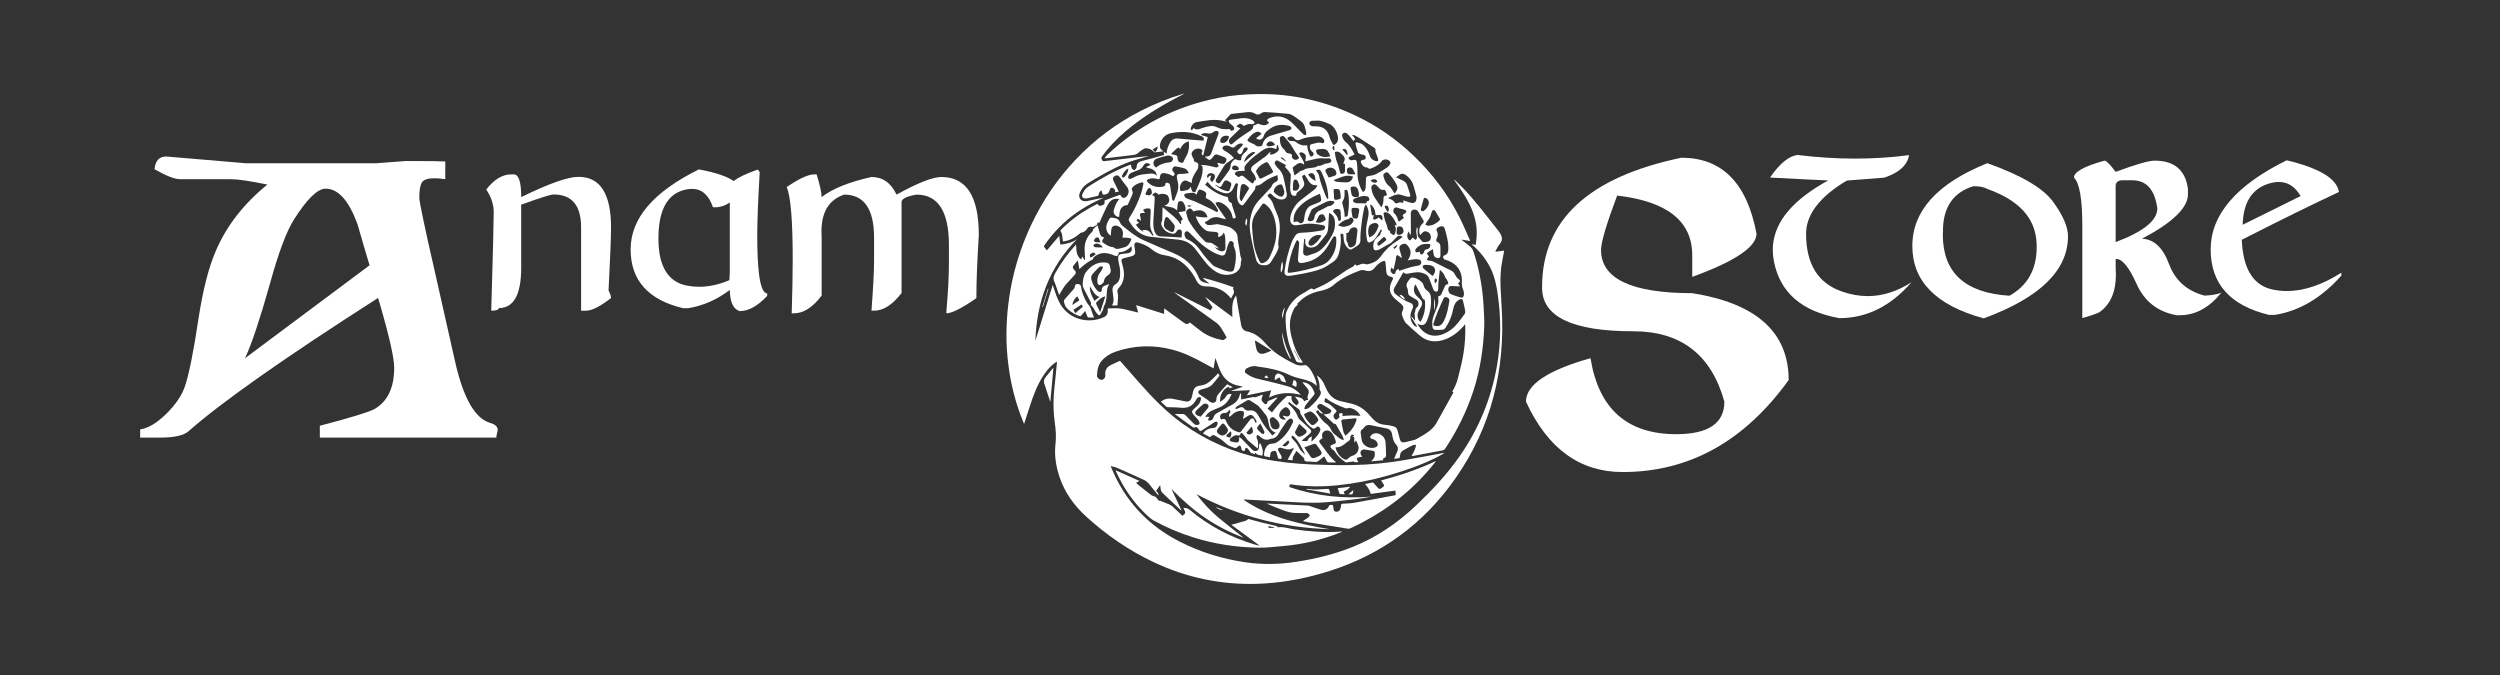 <?xml version="1.0" encoding="utf-8"?>
<!-- Generator: Adobe Illustrator 16.0.0, SVG Export Plug-In . SVG Version: 6.00 Build 0)  -->
<!DOCTYPE svg PUBLIC "-//W3C//DTD SVG 1.1//EN" "http://www.w3.org/Graphics/SVG/1.1/DTD/svg11.dtd">
<svg version="1.1" id="Capa_1" xmlns="http://www.w3.org/2000/svg" xmlns:xlink="http://www.w3.org/1999/xlink" x="0px" y="0px"
	 width="200px" height="54.039px" viewBox="0 0 200 54.039" enable-background="new 0 0 200 54.039" xml:space="preserve">
<rect x="0" y="0" width="200" height="54.039" fill="#333333" stroke="none"/>
<g>
	<path fill-rule="evenodd" clip-rule="evenodd" fill="#FFFFFF" d="M92.483,39.276c0.102,0.101,0.228,0.181,0.183,0.363
		c-0.188-0.232-0.369-0.458-0.55-0.683c-0.08-0.099-0.15-0.208-0.241-0.297c-0.096-0.093-0.2-0.19-0.319-0.247
		c-0.723-0.333-1.449-0.66-2.179-0.979c-0.16-0.07-0.337-0.098-0.528-0.15c0.277,0.668,0.576,1.29,0.941,1.878
		c1.126,1.816,2.664,3.184,4.558,4.155c1.659,0.852,3.421,1.389,5.263,1.664c1.376,0.206,2.75,0.17,4.124-0.042
		c1.55-0.239,3.06-0.61,4.516-1.2c1.892-0.765,3.543-1.891,5.021-3.29c1.274-1.206,2.469-2.48,3.478-3.921
		c1.543-2.201,2.546-4.625,3.008-7.272c0.327-1.878,0.333-3.761,0.068-5.648c-0.104-0.748-0.249-1.481-0.59-2.164
		c-0.34-0.687-0.81-1.274-1.374-1.788c-0.032-0.029-0.075-0.048-0.113-0.071c0.01-0.012,0.021-0.023,0.031-0.035
		c0.084,0.011,0.168,0.023,0.281,0.039c0.026-0.248,0.061-0.485,0.074-0.723c0.046-0.872-0.171-1.687-0.548-2.466
		c-0.323-0.671-0.742-1.284-1.177-1.887c-0.034-0.046-0.067-0.093-0.078-0.16c0.249,0.244,0.506,0.48,0.746,0.732
		c1.017,1.068,1.896,2.25,2.81,3.404c0.064,0.082,0.12,0.171,0.168,0.265c0.164,0.314,0.116,0.54-0.108,0.813
		c-0.132,0.159-0.214,0.358-0.319,0.54c0.012,0.01,0.023,0.02,0.035,0.03c0.219-0.029,0.437-0.058,0.67-0.089
		c-0.056,0.305-0.106,0.594-0.162,0.883c-0.13,0.662-0.151,1.332-0.129,2.001c0.03,0.86,0.109,1.718,0.13,2.579
		c0.13,4.979-1.235,9.497-4.259,13.471c-2.63,3.454-6.078,5.728-10.251,6.909c-1.641,0.465-3.311,0.756-5.018,0.813
		c-2.939,0.099-5.739-0.489-8.395-1.751c-1.961-0.932-3.731-2.151-5.335-3.609c-0.968-0.88-1.726-1.915-2.147-3.167
		c-0.292-0.867-0.436-1.756-0.327-2.675c0.067-0.574,0.02-1.149-0.06-1.717c-0.143-1.015-0.121-2.024,0-3.039
		c0.068-0.579,0.116-1.16,0.173-1.741c0.002-0.021,0-0.043,0-0.082c-0.311,0.197-0.564,0.435-0.784,0.709
		c-0.538,0.675-0.889,1.45-1.177,2.254c-0.238,0.668-0.443,1.349-0.664,2.026c-0.014-0.03-0.034-0.068-0.05-0.108
		c-0.614-1.485-1.011-3.028-1.211-4.622c-0.108-0.856-0.164-1.715-0.152-2.577c0.038-3.031,0.704-5.92,2.001-8.661
		c0.908-1.917,2.088-3.65,3.55-5.189c1.507-1.587,3.237-2.88,5.184-3.88c1.1-0.565,2.244-1.022,3.428-1.378
		c0.016-0.004,0.033-0.008,0.056,0.004c-0.232,0.121-0.464,0.24-0.695,0.363c-1.42,0.752-2.776,1.603-4.005,2.647
		c-0.712,0.605-1.353,1.272-1.893,2.037c-0.088,0.125,0.017,0.205,0.05,0.298c0.011,0.03,0.095,0.054,0.142,0.049
		c0.873-0.101,1.746-0.207,2.619-0.311c0.321-0.039,0.642-0.077,0.964-0.105c-0.375,0.109-0.75,0.214-1.124,0.327
		c-1.097,0.334-2.103,0.866-3.084,1.445c-0.236,0.139-0.469,0.281-0.701,0.425c-0.292,0.182-0.497,0.44-0.626,0.755
		c-0.152,0.368,0.082,0.692,0.48,0.669c0.108-0.006,0.215-0.035,0.321-0.059c0.368-0.082,0.735-0.167,1.111-0.226
		c-0.193,0.09-0.387,0.179-0.579,0.271c-1.102,0.53-2.094,1.215-2.959,2.082c-0.439,0.439-0.83,0.919-1.186,1.429
		c-0.059,0.084-0.07,0.146,0.008,0.222c0.061,0.06,0.109,0.133,0.171,0.211c0.33-0.387,0.653-0.768,0.993-1.168
		c0.03,0.254,0.056,0.481,0.083,0.707c0.487-0.055,0.946-0.148,1.345-0.444c-2.243,2.255-3.229,5.019-3.342,8.142
		c0.458-1.479,0.917-2.958,1.387-4.47c0.066,0.194,0.123,0.357,0.178,0.521c0.162,0.476,0.336,0.945,0.659,1.341
		c0.793,0.977,2.143,1.203,3.213,0.735c0.306-0.133,0.384-0.305,0.348-0.714c0.408-0.02,0.817-0.048,1.22,0.037
		c0.4,0.084,0.795,0.187,1.22,0.288c-0.056-0.202-0.106-0.383-0.166-0.595c0.755,0.238,1.489,0.468,2.242,0.704
		c0-0.148,0-0.278,0-0.43c0.046,0.025,0.073,0.036,0.096,0.053c0.483,0.352,0.966,0.702,1.447,1.056
		c0.225,0.165,0.329,0.167,0.527,0.01c0.327,0.254,0.641,0.519,0.975,0.753c0.479,0.337,1.018,0.54,1.596,0.645
		c0.188,0.035,0.244-0.124,0.367-0.194c-0.158-0.275-0.298-0.547-0.466-0.8c-0.1-0.149-0.228-0.29-0.373-0.395
		c-1.025-0.744-2.058-1.477-3.088-2.213c-0.096-0.069-0.194-0.134-0.278-0.227c0.967,0.484,1.935,0.969,2.913,1.459
		c0.051-0.083,0.101-0.162,0.159-0.254c-0.186-0.258-0.374-0.518-0.562-0.777c0.005-0.006,0.011-0.012,0.017-0.018
		c0.703,0.521,1.406,1.041,2.131,1.577c-0.007-0.602-0.096-1.193,0.3-1.727c0.058,0.365,0.109,0.702,0.167,1.038
		c0.078,0.454,0.158,0.906,0.241,1.359c0.045,0.25,0.209,0.432,0.438,0.478c0.643,0.126,1.113,0.507,1.52,0.98
		c0.433,0.501,0.947,0.891,1.522,1.208c0.264,0.145,0.525,0.292,0.795,0.425c0.252,0.125,0.52,0.149,0.799,0.088
		c0.061-0.013,0.15,0.024,0.203,0.067c0.231,0.195,0.374,0.455,0.503,0.723c0.13,0.271,0.229,0.552,0.265,0.854
		c-0.012,0.001-0.018,0.003-0.021,0.001c-0.376-0.351-0.854-0.461-1.334-0.576c-0.295-0.07-0.591-0.164-0.862-0.295
		c-0.762-0.372-1.575-0.533-2.403-0.642c-0.059-0.007-0.119-0.01-0.176-0.025c-0.295-0.075-0.558,0.02-0.812,0.153
		c-0.046,0.025-0.093,0.071-0.11,0.118c-0.072,0.2-0.057,0.187,0.113,0.317c0.495,0.381,1.097,0.442,1.673,0.586
		c0.568,0.142,1.141,0.274,1.701,0.445c0.389,0.119,0.754,0.401,0.956,0.657c-0.878-0.232-1.718-0.193-2.55,0.21
		c0.062-0.201,0.115-0.376,0.176-0.576c-0.65,0.135-1.285,0.266-1.948,0.404c0.094-0.146,0.172-0.266,0.27-0.416
		c-0.52,0.024-1.008,0.046-1.495,0.069c-0.003-0.008-0.005-0.017-0.008-0.025c0.295-0.104,0.59-0.206,0.922-0.323
		c-0.114-0.026-0.193-0.049-0.273-0.063c-0.756-0.125-1.274-0.55-1.564-1.254c-0.113-0.273-0.21-0.552-0.314-0.83
		c-0.014-0.036-0.029-0.073-0.058-0.146c-0.05,0.297-0.094,0.555-0.14,0.828c-0.261-0.141-0.51-0.273-0.756-0.409
		c-0.793-0.441-1.607-0.834-2.488-1.073c-1.548-0.418-3.082-0.375-4.598,0.149c-0.428,0.148-0.803,0.38-1.106,0.727
		c-0.311,0.355-0.362,0.785-0.377,1.226c-0.005,0.136,0.23,0.311,0.376,0.301c0.155-0.011,0.301-0.189,0.288-0.353
		c-0.035-0.432,0.087-0.657,0.471-0.85c0.208-0.104,0.424-0.19,0.631-0.295c0.089-0.045,0.115,0.019,0.153,0.063
		c0.479,0.543,0.959,1.087,1.436,1.632c1.068,1.226,2.202,2.381,3.53,3.333c1.928,1.382,4.059,2.291,6.375,2.778
		c1.315,0.277,2.647,0.408,3.985,0.462c1.043,0.043,2.088,0.063,3.129,0.045c1.405-0.023,2.803-0.154,4.188-0.392
		c1.056-0.181,2.105-0.384,3.157-0.577c0.013-0.002,0.028,0,0.053,0.022c-0.197,0.109-0.39,0.225-0.59,0.326
		c-1.271,0.635-2.608,1.093-3.973,1.478c-1.295,0.365-2.612,0.623-3.952,0.759c-1.236,0.125-2.473,0.12-3.705-0.067
		c-0.037-0.005-0.072-0.006-0.119-0.009c-0.018,0.068-0.035,0.132-0.057,0.21c2.145,0.741,4.342,0.954,6.589,0.775
		c-0.212,0.036-0.425,0.077-0.639,0.111c-0.22,0.034-0.44,0.07-0.662,0.094c-0.815,0.089-1.629,0.193-2.446,0.253
		c-1.092,0.078-2.185-0.002-3.276-0.063c-1.023-0.057-2.047-0.107-3.07-0.161c-0.049-0.002-0.098,0-0.152,0.016
		c1.018,0.695,2.129,1.187,3.299,1.552c1.172,0.365,2.373,0.596,3.578,0.802c-3.753-0.113-7.295-1.03-10.64-2.8
		c0.53,0.707,1.108,1.336,1.767,1.883c0.657,0.545,1.333,1.065,2.004,1.598c-1.1-0.408-2.135-0.942-3.105-1.605
		c-0.972-0.664-1.838-1.448-2.666-2.291c0.267,0.568,0.533,1.137,0.799,1.706c-0.006,0.007-0.013,0.012-0.02,0.018
		c-0.152-0.143-0.305-0.285-0.457-0.428c-0.356-0.333-0.713-0.666-1.064-1.003c-0.053-0.051-0.089-0.131-0.107-0.205
		c-0.029-0.119-0.035-0.243-0.055-0.401C92.692,38.977,92.593,39.12,92.483,39.276z M100.444,27.256
		c-0.017,0.007-0.034,0.015-0.052,0.023c0.045,0.23,0.068,0.466,0.138,0.688c0.089,0.28,0.321,0.397,0.604,0.316
		c0.189-0.054,0.369-0.144,0.59-0.233C101.272,27.77,100.857,27.514,100.444,27.256z"/>
	<path fill-rule="evenodd" clip-rule="evenodd" fill="#FFFFFF" d="M98.17,30.741c0.155,0.081,0.295,0.153,0.45,0.233
		c-0.093,0.034-0.176,0.063-0.267,0.095c-0.008-0.05-0.014-0.093-0.021-0.136c-0.446,0.116-0.787,0.679-0.718,1.224
		c0.108-0.082,0.206-0.15,0.295-0.229c0.061-0.054,0.125-0.114,0.159-0.186c0.093-0.197,0.241-0.266,0.459-0.218
		c-0.177,0.454-0.447,0.832-0.908,1.044c-0.21,0.097-0.429,0.177-0.641,0.27c-0.232,0.101-0.409,0.267-0.56,0.5
		c0.116,0.005,0.216,0.01,0.335,0.015c-0.033,0.061-0.059,0.109-0.085,0.158c-0.048,0.09-0.006,0.127,0.081,0.135
		c0.139,0.013,0.286-0.079,0.326-0.24c0.045-0.182,0.154-0.287,0.311-0.372c0.392-0.213,0.775-0.441,1.169-0.65
		c0.335-0.179,0.549-0.441,0.63-0.813c0.021-0.091,0.022-0.091,0.104-0.087c0,0.156,0,0.31,0,0.472
		c0.289-0.059,0.598-0.125,0.907-0.185c0.059-0.01,0.122,0.003,0.184,0.003c0.029,0,0.062,0,0.09-0.011
		c0.176-0.06,0.35-0.123,0.559-0.197c-0.017,0.067-0.02,0.083-0.025,0.096c-0.127,0.325-0.114,0.382,0.137,0.622
		c0.098,0.093,0.222,0.063,0.237-0.067c0.011-0.085,0.05-0.119,0.114-0.148c0.18-0.078,0.357-0.158,0.539-0.233
		c0.053-0.022,0.11-0.032,0.182-0.027c-0.267,0.291-0.533,0.581-0.809,0.882c0.119,0.101,0.235,0.199,0.354,0.298
		c0.174-0.215,0.329-0.428,0.506-0.622c0.213-0.23,0.443-0.446,0.672-0.663c0.026-0.026,0.082-0.032,0.124-0.032
		c0.091,0.001,0.181,0.012,0.272,0.02c-0.066,0.285,0.08,0.553,0.393,0.734c0.201-0.151,0.217-0.26,0.064-0.453
		c-0.062-0.078-0.125-0.155-0.201-0.249c0.309,0.058,0.615,0.06,0.752,0.385c0.199-0.13,0.199-0.13,0.36-0.089
		c-0.161-0.165-0.089-0.326-0.032-0.484c0.061-0.174,0.041-0.328-0.083-0.471c-0.134-0.153-0.261-0.314-0.394-0.476
		c0.324-0.03,0.658,0.182,0.832,0.527c0.055,0.109,0.111,0.219,0.144,0.335c0.013,0.047-0.024,0.121-0.062,0.165
		c-0.188,0.234-0.383,0.463-0.576,0.694c-0.127,0.152-0.165,0.244-0.178,0.421c0.154,0.013,0.293-0.043,0.402-0.136
		c0.181-0.158,0.354-0.327,0.515-0.505c0.118-0.131,0.218-0.28,0.318-0.427c0.101-0.147,0.121-0.302,0.009-0.457
		c-0.02-0.028-0.031-0.068-0.029-0.101c0.029-0.35-0.065-0.676-0.191-0.997c-0.008-0.021-0.014-0.042-0.027-0.083
		c0.236,0.171,0.414,0.364,0.535,0.607c0.101,0.204,0.188,0.415,0.293,0.616c0.223,0.43,0.563,0.72,1.041,0.834
		c0.275,0.065,0.55,0.133,0.825,0.192c0.617,0.132,1.114,0.456,1.516,0.937c0.106,0.13,0.226,0.252,0.344,0.371
		c0.268,0.265,0.592,0.389,0.97,0.41c0.216,0.013,0.431,0.067,0.641,0.124c0.154,0.042,0.247,0.167,0.291,0.321
		c0.059,0.214,0.115,0.431,0.171,0.646c0.068,0.275,0.193,0.352,0.469,0.284c0.232-0.057,0.466-0.113,0.698-0.173
		c0.041-0.01,0.082-0.02,0.116-0.039c0.468-0.272,0.962-0.508,1.344-0.905c0.109-0.113,0.218-0.237,0.295-0.374
		c0.465-0.824,0.92-1.653,1.382-2.484c-0.046-0.034-0.074-0.053-0.099-0.072c0.395-0.598,0.505-1.289,0.674-1.957
		c0.267-1.06,0.397-2.139,0.366-3.234c0-0.032-0.001-0.064-0.005-0.096c0-0.012-0.006-0.024-0.029-0.089
		c-0.041,0.061-0.064,0.104-0.096,0.139c-0.461,0.519-0.994,0.936-1.676,1.13c-0.669,0.19-1.283,0.094-1.819-0.362
		c-0.379-0.321-0.751-0.65-1.109-0.994c-0.11-0.104-0.165-0.267-0.239-0.406c-0.026-0.051-0.03-0.116-0.057-0.167
		c-0.068-0.134-0.054-0.258,0.007-0.392c0.124-0.271,0.092-0.404-0.135-0.601c-0.145-0.125-0.296-0.243-0.44-0.369
		c-0.462-0.404-0.551-0.859-0.277-1.409c0.15-0.305,0.15-0.307-0.167-0.4c-0.186-0.054-0.257-0.19-0.272-0.368
		c-0.02-0.222-0.037-0.444-0.058-0.667c-0.018-0.218-0.08-0.254-0.279-0.158c-0.244,0.117-0.431,0.306-0.598,0.511
		c-0.197,0.242-0.44,0.311-0.731,0.212c-0.168-0.057-0.329-0.05-0.494,0.013c-0.748,0.285-1.464,0.626-2.077,1.156
		c-0.289,0.249-0.643,0.375-1.013,0.453c-0.664,0.14-1.268,0.399-1.741,0.904c-0.053,0.057-0.169,0.098-0.106,0.219
		c0.004,0.007-0.021,0.039-0.04,0.048c-0.168,0.092-0.24,0.255-0.317,0.416c-0.322,0.666-0.313,1.354-0.142,2.055
		c0.18,0.727,0.453,1.412,0.885,2.028c0.01,0.014,0.018,0.031,0.033,0.059c-0.182,0.046-0.344,0.007-0.503-0.061
		c-0.015-0.006-0.028-0.025-0.034-0.041c-0.236-0.561-0.512-1.104-0.648-1.705c-0.144-0.636-0.211-1.276-0.191-1.926
		c0.004-0.128,0.039-0.263,0.091-0.382c0.298-0.683,0.792-1.179,1.463-1.501c0.083-0.04,0.151-0.109,0.231-0.156
		c0.094-0.055,0.189-0.109,0.29-0.146c0.032-0.011,0.085,0.037,0.128,0.059c0.002,0.015,0.004,0.03,0.006,0.045
		c0.385-0.184,0.785-0.34,1.148-0.559c0.533-0.323,1.037-0.694,1.558-1.037c0.144-0.094,0.31-0.151,0.454-0.244
		c0.072-0.046,0.12-0.132,0.182-0.206c0.104,0.194,0.268,0.072,0.411,0.017c0.148-0.057,0.287-0.078,0.438-0.018
		c0.035,0.015,0.08,0.019,0.119,0.012c0.45-0.081,0.837-0.268,1.107-0.657c0.354-0.507,0.801-0.918,1.329-1.241
		c0.14-0.085,0.266-0.187,0.402-0.284c-0.183-0.152-0.332-0.146-0.489,0.015c-0.135,0.137-0.254,0.289-0.398,0.413
		c-0.104,0.09-0.239,0.144-0.36,0.213c-0.193,0.112-0.383,0.229-0.579,0.333c-0.082,0.043-0.178,0.075-0.27,0.085
		c-0.151,0.017-0.219-0.043-0.241-0.196c-0.05-0.348,0.061-0.64,0.33-0.864c0.12-0.099,0.261-0.174,0.259-0.359
		c-0.001-0.018,0.021-0.04,0.037-0.056c0.072-0.071,0.06-0.135-0.021-0.205c-0.122,0.2-0.242,0.396-0.361,0.594
		c-0.109,0.184-0.25,0.334-0.45,0.423c-0.164,0.073-0.259,0.039-0.296-0.136c-0.084-0.412-0.12-0.829-0.038-1.247
		c0.045-0.232,0.095-0.464,0.137-0.697c0.059-0.323-0.002-0.623-0.196-0.924c-0.051,0.097-0.111,0.17-0.13,0.254
		c-0.063,0.288-0.122,0.577-0.163,0.868c-0.055,0.378-0.095,0.758-0.131,1.139c-0.018,0.194-0.02,0.391-0.015,0.587
		c0.007,0.2-0.083,0.34-0.24,0.447c-0.131,0.089-0.266,0.175-0.4,0.259c-0.125,0.078-0.224,0.064-0.336-0.035
		c-0.254-0.227-0.363-0.516-0.369-0.851c0-0.068-0.01-0.136-0.016-0.204c-0.006-0.086-0.045-0.138-0.139-0.127
		s-0.1,0.079-0.09,0.153c0.068,0.497-0.006,0.981-0.141,1.458c-0.086,0.301-0.258,0.538-0.533,0.699
		c-0.148,0.087-0.289,0.19-0.436,0.283c-0.467,0.296-1.002,0.405-1.528,0.527c-0.446,0.104-0.903,0.166-1.354,0.245
		c-0.037,0.006-0.073,0.006-0.109,0.008c-0.305,0.016-0.412-0.114-0.374-0.413c0.093-0.75,0.286-1.475,0.532-2.186
		c0.076-0.218,0.195-0.423,0.32-0.619c0.107-0.168,0.289-0.222,0.486-0.231c0.268-0.012,0.534-0.025,0.799-0.056
		c0.295-0.033,0.586-0.083,0.879-0.131c0.141-0.023,0.252-0.179,0.213-0.31c-0.014-0.045-0.086-0.094-0.138-0.104
		c-0.534-0.094-1.068-0.185-1.612-0.072c-0.184,0.038-0.369,0.055-0.556,0.074c-0.269,0.028-0.464-0.145-0.477-0.419
		c-0.014-0.306,0.094-0.582,0.229-0.848c0.152-0.301,0.37-0.552,0.636-0.759c0.352-0.275,0.705-0.547,1.061-0.818
		c0.115-0.088,0.2-0.195,0.238-0.364c-0.424,0.064-0.631-0.191-0.801-0.512c-0.061-0.115-0.145-0.219-0.217-0.328
		c-0.213,0.104-0.213,0.106-0.146,0.31c0.008,0.026,0.016,0.052,0.027,0.077c0.16,0.369,0.133,0.511-0.156,0.785
		c-0.063,0.06-0.131,0.115-0.201,0.166c-0.115,0.084-0.212,0.176-0.182,0.333c-0.24,0.06-0.36,0.018-0.43-0.198
		c-0.051-0.155-0.067-0.33-0.061-0.494c0.016-0.34,0.057-0.679,0.057-0.998c-0.044-0.062-0.088-0.122-0.129-0.184
		c-0.021-0.033-0.034-0.074-0.061-0.104c-0.094-0.108-0.191-0.212-0.286-0.317c0.037-0.056,0.06-0.09,0.082-0.125
		c-0.008-0.012-0.013-0.027-0.024-0.032c-0.207-0.113-0.415-0.225-0.623-0.336c-0.068-0.037-0.127-0.032-0.18,0.036
		c-0.055,0.07-0.112,0.141-0.053,0.231c0.078,0.118,0.147,0.248,0.25,0.339c0.238,0.209,0.373,0.476,0.443,0.769
		c0.103,0.42,0.185,0.845,0.253,1.272c0.048,0.303-0.156,0.483-0.474,0.458c-0.313-0.026-0.541-0.201-0.743-0.418
		c-0.069-0.075-0.122-0.082-0.204-0.02c-0.142,0.108-0.15,0.153-0.016,0.274c0.163,0.147,0.275,0.324,0.348,0.531
		c0.082,0.236,0.168,0.472,0.271,0.7c0.261,0.571,0.318,1.161,0.21,1.775c-0.041,0.228-0.053,0.461-0.077,0.692
		c-0.002,0.018-0.009,0.039-0.003,0.054c0.107,0.281-0.057,0.505-0.168,0.731c-0.109,0.224-0.262,0.427-0.387,0.644
		c-0.164,0.289-0.422,0.325-0.719,0.291c-0.318-0.038-0.449-0.274-0.513-0.531c-0.162-0.663-0.319-1.329-0.433-2
		c-0.113-0.675-0.05-1.344,0.229-1.982c0.152-0.349,0.399-0.627,0.661-0.896c0.237-0.245,0.47-0.497,0.7-0.749
		c0.051-0.056,0.105-0.12,0.129-0.19c0.048-0.148,0.15-0.229,0.281-0.296c0.194-0.101,0.219-0.159,0.188-0.373
		c-0.008-0.057-0.02-0.114-0.032-0.187c-0.374,0.139-0.731,0.285-1.042,0.521c-0.195,0.149-0.375,0.32-0.646,0.322
		c-0.023,0-0.056,0.066-0.067,0.106c-0.021,0.068-0.009,0.157-0.047,0.209c-0.286,0.395-0.583,0.782-0.873,1.174
		c-0.076,0.103-0.149,0.111-0.253,0.042c-0.138-0.092-0.217-0.216-0.255-0.373c-0.093-0.385-0.057-0.769,0.014-1.153
		c0.012-0.063,0.064-0.144-0.043-0.185c-0.11-0.041-0.147,0.035-0.184,0.111c-0.041,0.086-0.079,0.174-0.118,0.261
		c-0.164,0.355-0.426,0.496-0.799,0.385c-0.48-0.143-0.9-0.392-1.204-0.807c-0.018-0.025-0.038-0.05-0.062-0.082
		c-0.062,0.075-0.12,0.145-0.199,0.24c0.537,0.461,1.107,0.84,1.82,0.991c0.008,0.044,0.024,0.097,0.027,0.15
		c0.007,0.142,0.077,0.24,0.207,0.295c0.07,0.03,0.115,0.071,0.095,0.156c-0.002,0.008-0.003,0.019,0,0.026
		c0.093,0.288,0.188,0.576,0.279,0.864c0.016,0.047,0.04,0.128,0.02,0.145c-0.053,0.043-0.126,0.068-0.195,0.078
		c-0.017,0.002-0.06-0.081-0.066-0.128c-0.067-0.518-0.559-1.07-1.063-1.188c-0.022-0.005-0.046-0.014-0.067-0.01
		c-0.077,0.014-0.154,0.032-0.23,0.048c0.024,0.069,0.036,0.148,0.076,0.207c0.235,0.347,0.476,0.689,0.715,1.034
		c0.012,0.018,0.018,0.039,0.044,0.094c-0.163-0.04-0.3-0.06-0.429-0.106c-0.365-0.13-0.688-0.066-0.98,0.185
		c-0.057,0.049-0.129,0.082-0.199,0.115c-0.072,0.034-0.091,0.089-0.034,0.137c0.07,0.059,0.156,0.13,0.238,0.135
		c0.15,0.01,0.304-0.027,0.456-0.042c0.111-0.011,0.227-0.042,0.332-0.023c0.264,0.049,0.525,0.115,0.783,0.189
		c0.262,0.075,0.468,0.238,0.634,0.453c0.101,0.132,0.128,0.278,0.138,0.445c0.014,0.244,0.074,0.484,0.111,0.726
		c0.037,0.234,0.064,0.469,0.108,0.701c0.021,0.111,0.071,0.217,0.099,0.297c-0.023,0.086-0.065,0.162-0.062,0.236
		c0.021,0.507-0.281,0.866-0.827,0.968c-0.402,0.075-0.779,0.007-1.132-0.2c-0.384-0.225-0.689-0.534-0.956-0.886
		c-0.225-0.298-0.463-0.587-0.682-0.89c-0.362-0.503-0.847-0.762-1.463-0.815c-0.703-0.06-1.404-0.151-2.106-0.218
		c-0.736-0.07-1.258-0.462-1.65-1.061c-0.208-0.318-0.196-0.311,0.006-0.635c0.35-0.563,0.617-1.168,0.833-1.792
		c0.081-0.235,0.125-0.483,0.176-0.727c0.027-0.128-0.022-0.165-0.151-0.135c-0.266,0.062-0.509,0.167-0.7,0.373
		c-0.076,0.083-0.098,0.155-0.04,0.268c0.041,0.079,0.056,0.202,0.024,0.283c-0.117,0.299-0.258,0.59-0.391,0.883
		c-0.337-0.005-0.575,0.21-0.638,0.588c-0.02,0.116-0.026,0.234-0.038,0.353c-0.246,0.043-0.509-0.27-0.434-0.527
		c0.094-0.319,0.204-0.632,0.451-0.903c-0.315-0.053-0.58,0.007-0.771,0.236c-0.126,0.15-0.219,0.333-0.304,0.512
		c-0.184,0.385-0.354,0.777-0.527,1.162c-0.063-0.018-0.102-0.029-0.14-0.041c-0.009,0.039-0.013,0.079-0.026,0.115
		c-0.015,0.04-0.03,0.091-0.061,0.112c-0.076,0.049-0.161,0.084-0.244,0.123c-0.023,0.011-0.053,0.023-0.076,0.018
		c-0.223-0.053-0.344-0.013-0.453,0.167c-0.11,0.182-0.273,0.27-0.478,0.299c-0.026,0.004-0.048,0.035-0.071,0.054
		c-0.396,0.331-0.823,0.593-1.367,0.637c-0.011-0.088-0.022-0.168-0.031-0.249c-0.021-0.189-0.022-0.385-0.142-0.548
		c-0.057-0.078,0.005-0.114,0.048-0.158c0.679-0.69,1.448-1.262,2.293-1.734c0.194-0.108,0.392-0.209,0.584-0.311
		c0.177,0.196,0.177,0.196,0.423,0.093c0.164-0.069,0.174-0.093,0.155-0.365c0.41-0.153,0.827-0.308,1.249-0.465
		c0.024,0.038,0.042,0.063,0.057,0.089c0.106,0.195,0.268,0.223,0.435,0.073c0.242-0.215,0.242-0.571,0.032-0.816
		c-0.2-0.235-0.371-0.495-0.553-0.745c-0.104-0.143-0.198-0.178-0.337-0.122c-0.204,0.082-0.259,0.229-0.161,0.428
		c0.137,0.276,0.274,0.552,0.419,0.845c-0.106,0.021-0.193,0.037-0.296,0.056c0.042-0.168-0.036-0.27-0.168-0.338
		c-0.101-0.051-0.186-0.035-0.234,0.08c-0.007,0.017-0.019,0.032-0.022,0.05c-0.062,0.298-0.257,0.415-0.563,0.396
		c-0.03-0.102-0.064-0.217-0.1-0.337c-0.142,0.061-0.202,0.167-0.215,0.302c-0.009,0.093-0.05,0.129-0.142,0.148
		c-0.271,0.057-0.539,0.132-0.811,0.186c-0.088,0.017-0.197,0.012-0.275-0.027c-0.102-0.052-0.146-0.156-0.097-0.28
		c0.103-0.262,0.256-0.494,0.491-0.642c1.034-0.651,2.088-1.263,3.235-1.699c0.059-0.022,0.119-0.042,0.165-0.058
		c0.027,0.113,0.033,0.229,0.083,0.319c0.036,0.063,0.131,0.12,0.204,0.124c0.043,0.003,0.098-0.096,0.139-0.156
		c0.021-0.033,0.032-0.078,0.034-0.118c0.016-0.282,0.174-0.397,0.445-0.46c0.567-0.132,1.125-0.301,1.687-0.456
		c0.017-0.005,0.033-0.011,0.061-0.021c-0.008-0.083-0.016-0.163-0.026-0.263c0.078,0.053,0.143,0.098,0.226,0.155
		c0.014-0.317,0.121-0.588,0.264-0.851c0.148-0.273,0.358-0.384,0.672-0.353c0.67,0.067,1.343,0.114,2.013,0.169
		c0.068-0.155,0.047-0.257-0.119-0.338c-0.203-0.099-0.417-0.182-0.636-0.239c-0.634-0.166-1.274-0.144-1.909-0.005
		c-0.422,0.091-0.775,0.517-0.815,0.945c-0.016,0.168,0.015,0.306,0.167,0.4c0.034,0.021,0.061,0.051,0.112,0.094
		c-0.244,0.029-0.462,0.058-0.682,0.078c-0.034,0.003-0.081-0.029-0.106-0.059c-0.161-0.186-0.378-0.252-0.607-0.269
		c-0.085-0.007-0.182,0.048-0.261,0.096c-0.116,0.071-0.232,0.149-0.327,0.246c-0.198,0.206-0.458,0.2-0.707,0.23
		c-0.624,0.077-1.248,0.15-1.873,0.224c-0.04,0.004-0.081,0.004-0.155,0.008c0.092-0.113,0.158-0.215,0.245-0.296
		c2.541-2.393,5.534-3.9,8.958-4.553c1.045-0.2,2.101-0.279,3.165-0.289c2.709-0.025,5.275,0.567,7.717,1.721
		c1.724,0.815,3.27,1.89,4.647,3.208c1.507,1.444,2.749,3.086,3.685,4.955c0.301,0.601,0.557,1.225,0.833,1.837
		c-0.01,0.011-0.021,0.021-0.033,0.032c-0.21-0.036-0.42-0.072-0.632-0.108c-0.004,0.006-0.007,0.013-0.011,0.019
		c0.114,0.089,0.228,0.178,0.341,0.267c0.539,0.417,0.535,0.418,0.729,1.062c0.412,1.368,0.636,2.767,0.698,4.192
		c0.02,0.459,0.058,0.92,0.041,1.379c-0.063,1.75-0.313,3.471-0.857,5.143c-0.539,1.656-1.299,3.203-2.263,4.652
		c-0.058,0.086-0.12,0.129-0.224,0.149c-0.789,0.144-1.576,0.296-2.363,0.444c-0.031,0.005-0.063,0.004-0.109,0.007
		c0.155-0.285,0.328-0.549,0.357-0.904c-0.097,0.013-0.192,0.004-0.267,0.041c-0.26,0.13-0.513,0.273-0.766,0.417
		c-0.152,0.087-0.229,0.227-0.245,0.402c-0.006,0.067-0.022,0.134-0.036,0.209c-0.131,0.019-0.26,0.038-0.438,0.063
		c0.087-0.207,0.146-0.383,0.23-0.545c0.122-0.231,0.084-0.446-0.093-0.632c-0.095-0.1-0.162-0.239-0.207-0.371
		c-0.054-0.159-0.068-0.33-0.107-0.493c-0.051-0.215-0.183-0.348-0.406-0.391c-0.437-0.086-0.873-0.181-1.31-0.27
		c-0.218-0.044-0.396,0.019-0.524,0.206c-0.025,0.037-0.054,0.079-0.091,0.099c-0.16,0.085-0.188,0.217-0.156,0.382
		c0.03,0.161,0.042,0.325,0.067,0.487c0.082,0.517,0.757,0.824,1.2,0.55c0.088-0.055,0.106-0.132,0.081-0.225
		c-0.049-0.181-0.163-0.302-0.34-0.363c-0.042-0.016-0.089-0.021-0.131-0.036c-0.138-0.047-0.164-0.151-0.067-0.263
		c0.156-0.177,0.384-0.236,0.623-0.148c0.331,0.122,0.521,0.366,0.548,0.716c0.026,0.335,0.027,0.673,0.039,1.01
		c0.007,0.163-0.116,0.211-0.246,0.263c0.006,0.039,0.012,0.077,0.021,0.132c-0.316,0.029-0.627,0.058-0.973,0.09
		c0.066-0.07,0.11-0.112,0.148-0.158c0.127-0.152,0.172-0.327,0.149-0.523c-0.01-0.087-0.048-0.147-0.139-0.162
		c-0.22-0.036-0.438-0.076-0.66-0.105c-0.123-0.017-0.236,0.011-0.309,0.127c-0.074,0.117-0.038,0.226,0.026,0.333
		c0.021,0.035,0.039,0.071,0.067,0.123c-0.09,0.013-0.169,0.021-0.247,0.036c-0.19,0.035-0.224,0.113-0.121,0.272
		c0.02,0.03,0.037,0.061,0.073,0.118c-0.138-0.015-0.257,0.058-0.372-0.045c-0.022-0.02-0.082,0.001-0.124,0.007
		c-0.161,0.021-0.32,0.044-0.48,0.064c-0.019,0.002-0.043-0.011-0.061-0.023c-0.338-0.237-0.652-0.497-0.859-0.865
		c-0.025-0.044-0.075-0.076-0.116-0.109c-0.031-0.024-0.074-0.036-0.101-0.064c-0.194-0.208-0.171-0.301,0.094-0.387
		c0.048-0.015,0.105-0.021,0.139-0.052c0.039-0.039,0.092-0.108,0.08-0.148c-0.08-0.286-0.178-0.565-0.398-0.781
		c-0.227-0.223-0.594-0.154-0.699,0.147c-0.033,0.096,0.007,0.218,0.016,0.356c-0.027,0.016-0.086,0.047-0.143,0.083
		c-0.125,0.081-0.15,0.167-0.057,0.284c0.374,0.469,0.688,0.989,1.132,1.403c0.048,0.045,0.101,0.087,0.15,0.13
		c-0.008,0.009-0.015,0.019-0.022,0.029c-0.193,0-0.388,0.004-0.581-0.004c-0.04-0.002-0.093-0.044-0.114-0.083
		c-0.076-0.125-0.141-0.258-0.217-0.403c-0.145,0.113-0.305,0.231-0.457,0.359c-0.082,0.07-0.16,0.099-0.271,0.088
		c-0.226-0.022-0.453-0.029-0.682-0.039c-0.117-0.005-0.189-0.05-0.188-0.181c0-0.036-0.019-0.082-0.046-0.107
		c-0.188-0.184-0.379-0.365-0.586-0.562c-0.101,0.26-0.346,0.437-0.296,0.754c-0.142-0.013-0.278-0.026-0.407-0.04
		c0.166-0.303,0.328-0.601,0.502-0.919c-0.058-0.004-0.084-0.015-0.098-0.006c-0.288,0.175-0.571,0.085-0.854-0.016
		c-0.105-0.039-0.209-0.044-0.295,0.035c-0.027,0.025-0.043,0.096-0.027,0.129c0.067,0.134,0.149,0.26,0.225,0.391
		c0.059,0.101,0.1,0.205,0.03,0.326c-0.095-0.014-0.188-0.027-0.239-0.035c-0.049-0.179-0.083-0.335-0.133-0.485
		c-0.027-0.083-0.079-0.166-0.19-0.134c-0.118,0.035-0.263,0.041-0.29,0.205c-0.016,0.099-0.027,0.197-0.043,0.309
		c-0.137-0.025-0.271-0.046-0.402-0.078c-0.029-0.007-0.072-0.058-0.072-0.089c0.007-0.254,0.059-0.496,0.216-0.706
		c0.108-0.146,0.249-0.209,0.434-0.215c0.12-0.005,0.255-0.035,0.356-0.098c0.532-0.326,0.9-0.802,1.18-1.352
		c0.039-0.077,0.081-0.153,0.115-0.232c0.042-0.101,0.031-0.199-0.047-0.278c-0.08-0.08-0.175-0.051-0.252,0
		c-0.07,0.046-0.133,0.108-0.184,0.175c-0.107,0.142-0.207,0.289-0.305,0.437c-0.102,0.155-0.209,0.308-0.295,0.472
		c-0.139,0.269-0.328,0.458-0.645,0.482c-0.01,0.001-0.02,0.001-0.027,0.005c-0.361,0.164-0.652,0.036-0.916-0.217
		c-0.043-0.042-0.104-0.066-0.153-0.096c-0.101,0.095-0.091,0.185-0.046,0.286c0.11,0.248,0.127,0.506,0.063,0.808
		c-0.253-0.214-0.483-0.412-0.718-0.604c-0.233-0.192-0.32-0.522-0.619-0.669c-0.02,0.046-0.038,0.077-0.048,0.11
		c-0.032,0.11-0.105,0.144-0.21,0.114c-0.266-0.075-0.426,0.108-0.595,0.252c-0.08,0.068-0.055,0.191,0.046,0.225
		c0.148,0.048,0.306,0.083,0.461,0.088c0.124,0.005,0.193-0.09,0.196-0.218c0.001-0.063,0-0.127,0-0.222
		c0.077,0.055,0.149,0.09,0.203,0.144c0.283,0.284,0.564,0.57,0.84,0.861c0.109,0.115,0.232,0.135,0.373,0.096
		c0.137-0.037,0.151-0.152,0.168-0.269c0.017-0.121-0.014-0.257,0.104-0.353c0.157,0.325,0.269,0.649,0.167,1.02
		c-0.194-0.057-0.424-0.03-0.571-0.264c-0.006,0.06-0.009,0.088-0.014,0.129c-0.099-0.026-0.196-0.044-0.29-0.078
		c-0.037-0.012-0.068-0.053-0.094-0.086c-0.065-0.087-0.119-0.184-0.19-0.265c-0.099-0.113-0.176-0.092-0.225,0.051
		c-0.015,0.042-0.023,0.086-0.036,0.136c-0.139-0.014-0.256-0.04-0.254-0.213c0-0.018-0.005-0.036-0.01-0.054
		c-0.054-0.192-0.135-0.228-0.267-0.085c-0.124,0.133-0.239,0.133-0.382,0.061c-0.032-0.017-0.067-0.029-0.102-0.04
		c-0.227-0.072-0.409-0.194-0.584-0.368c-0.222-0.22-0.508-0.379-0.78-0.542c-0.151-0.09-0.276,0.02-0.387,0.137
		c-0.187-0.102-0.374-0.203-0.566-0.307c0.203-0.262,0.453-0.41,0.773-0.427c0.228-0.012,0.346-0.105,0.399-0.337
		c0.011-0.049-0.003-0.136-0.036-0.155c-0.042-0.026-0.128-0.024-0.171,0.001c-0.325,0.202-0.644,0.413-0.965,0.622
		c-0.038,0.024-0.076,0.05-0.114,0.075c-0.075,0.047-0.138,0.032-0.187-0.042c-0.028-0.041-0.06-0.082-0.083-0.124
		c-0.063-0.115-0.144-0.151-0.27-0.088c-0.038,0.019-0.109,0.01-0.145-0.016c-0.253-0.177-0.501-0.362-0.75-0.543
		c-0.224-0.164-0.448-0.327-0.672-0.49c-0.015-0.011-0.03-0.02-0.042-0.028c0.234,0,0.46-0.007,0.686,0.005
		c0.064,0.003,0.138,0.048,0.186,0.096c0.214,0.211,0.419,0.432,0.631,0.646c0.158,0.16,0.315,0.173,0.496,0.058
		c-0.003-0.3-0.235-0.459-0.404-0.655c-0.274-0.318-0.277-0.345,0.025-0.628c0.087-0.081,0.172-0.164,0.259-0.244
		c0.147-0.135,0.191-0.316,0.229-0.5c0.018-0.088-0.04-0.127-0.119-0.129c-0.114-0.003-0.184,0.064-0.234,0.159
		c-0.307,0.575-0.687,0.759-1.333,0.687c-0.316-0.036-0.637-0.025-0.955-0.039c-0.042-0.002-0.095-0.006-0.125-0.031
		c-0.146-0.129-0.287-0.265-0.441-0.409c0.28-0.219,0.585-0.291,0.917-0.233c0.35,0.06,0.695,0.145,1.044,0.21
		c0.263,0.049,0.429-0.057,0.506-0.315c0.038-0.125,0.06-0.257,0.088-0.385c0.085-0.392,0.227-0.523,0.622-0.569
		c0.28-0.033,0.527-0.141,0.737-0.327c0.116-0.103,0.231-0.207,0.342-0.315c0.107-0.105,0.208-0.217,0.326-0.341
		c0.045,0.081,0.087,0.157,0.11,0.198c-0.208,0.255-0.393,0.502-0.602,0.727c-0.094,0.101-0.229,0.177-0.358,0.229
		c-0.186,0.072-0.388,0.101-0.575,0.169c-0.069,0.024-0.15,0.101-0.165,0.167c-0.012,0.057,0.046,0.154,0.102,0.196
		c0.208,0.155,0.429,0.292,0.643,0.439c0.056,0.039,0.11,0.081,0.158,0.129c0.128,0.127,0.333,0.15,0.47,0.035
		c0.042-0.036,0.071-0.108,0.071-0.165c0-0.2,0.071-0.364,0.202-0.508C97.725,31.228,97.949,30.983,98.17,30.741z M115.189,21.584
		c-0.038,0.306-0.077,0.598-0.105,0.892c-0.018,0.203-0.021,0.408-0.024,0.613c-0.002,0.138-0.058,0.259-0.133,0.246
		c-0.107-0.019-0.211-0.045-0.256-0.172c-0.101-0.283-0.211-0.562-0.318-0.843c-0.063-0.167-0.154-0.313-0.322-0.389
		c-0.243-0.111-0.494-0.185-0.767-0.143c-0.202,0.032-0.408,0.053-0.607,0.096c-0.151,0.031-0.284,0.041-0.379-0.118
		c-0.243,0.419-0.482,0.823-0.713,1.231c-0.127,0.229-0.073,0.432,0.141,0.584c0.356,0.252,0.708,0.513,1.133,0.651
		c0.161,0.053,0.23,0.197,0.197,0.36c-0.014,0.07-0.047,0.137-0.079,0.202c-0.221,0.433-0.133,0.971,0.214,1.28
		c0.045,0.04,0.111,0.054,0.169,0.08c0.008-0.014,0.017-0.028,0.025-0.043c-0.157-0.247-0.313-0.494-0.469-0.74
		c0.016-0.011,0.032-0.022,0.049-0.034c0.088,0.11,0.176,0.22,0.265,0.332c-0.015-0.201-0.034-0.39-0.041-0.581
		c-0.002-0.06,0.033-0.12,0.051-0.18c-0.003-0.095,0.033-0.236,0.104-0.286c0.214-0.151,0.209-0.51-0.009-0.641
		c-0.168-0.101-0.333-0.205-0.505-0.298c-0.124-0.068-0.163-0.166-0.167-0.302c-0.001-0.111-0.011-0.235-0.061-0.331
		c-0.102-0.198-0.075-0.366,0.055-0.533c0.059-0.075,0.111-0.155,0.173-0.229c0.027-0.033,0.066-0.065,0.107-0.077
		c0.262-0.077,0.909,0.308,0.96,0.579c0.039,0.201,0.136,0.352,0.303,0.467c0.166,0.115,0.26,0.276,0.282,0.478
		c0.053,0.45,0.009,0.893-0.106,1.328c-0.058,0.219-0.129,0.437-0.221,0.644c-0.135,0.303-0.362,0.372-0.662,0.227
		c-0.033-0.017-0.067-0.035-0.1-0.052c0.082,0.152,0.176,0.292,0.281,0.42c0.413,0.499,1.02,0.673,1.638,0.48
		c0.304-0.095,0.577-0.246,0.828-0.439c0.438-0.337,0.733-0.794,1.056-1.23c0.046-0.063,0.051-0.177,0.036-0.261
		c-0.045-0.255-0.105-0.507-0.168-0.759c-0.046-0.184-0.133-0.215-0.303-0.122c-0.285,0.158-0.422,0.418-0.479,0.726
		c-0.104,0.544-0.301,1.05-0.608,1.509c-0.047,0.071-0.13,0.156-0.203,0.165c-0.211,0.026-0.426,0.027-0.638,0.017
		c-0.12-0.006-0.197-0.101-0.212-0.22c-0.03-0.263-0.04-0.528,0.052-0.783c0.084-0.235,0.168-0.472,0.265-0.702
		c0.107-0.256,0.188-0.513,0.142-0.795c-0.008-0.057-0.002-0.116-0.002-0.186c0.168-0.004,0.228-0.115,0.28-0.237
		c0.085-0.196,0.169-0.393,0.263-0.585c0.024-0.05,0.082-0.116,0.128-0.118c0.122-0.005,0.143-0.071,0.12-0.161
		c-0.023-0.084-0.065-0.165-0.11-0.243c-0.041-0.074-0.115-0.136-0.137-0.215C115.534,21.897,115.358,21.745,115.189,21.584z
		 M101.533,9.819c-0.023-0.021-0.039-0.038-0.057-0.051c-0.146-0.11-0.141-0.203,0.021-0.293c0.036-0.02,0.074-0.036,0.113-0.049
		c0.601-0.214,1.15-0.115,1.634,0.295c0.2,0.17,0.377,0.37,0.563,0.558c0.157,0.158,0.309,0.324,0.473,0.474
		c0.044,0.04,0.129,0.035,0.194,0.052c0.011-0.063,0.038-0.129,0.027-0.187c-0.031-0.161-0.075-0.319-0.12-0.477
		c-0.051-0.175-0.146-0.322-0.296-0.432c-0.188-0.137-0.364-0.29-0.562-0.413c-0.139-0.086-0.3-0.175-0.457-0.191
		c-0.621-0.065-1.244-0.106-1.867-0.141c-0.104-0.006-0.23,0.036-0.312,0.1c-0.161,0.125-0.306,0.131-0.476,0.029
		c-0.189-0.114-0.398-0.146-0.618-0.121c-0.394,0.044-0.789,0.084-1.182,0.128c-0.058,0.007-0.131,0.01-0.168,0.045
		C98.292,9.295,98.149,9.458,98,9.618c0.067,0.048,0.114,0.082,0.162,0.116c-0.151-0.019-0.288-0.061-0.427-0.088
		c-0.669-0.131-1.325,0.016-1.98,0.116c-0.261,0.041-0.464,0.279-0.493,0.539c-0.004,0.035,0.019,0.073,0.029,0.109
		c0.038-0.016,0.081-0.026,0.112-0.052c0.033-0.026,0.054-0.068,0.089-0.114c0.18,0.162,0.361,0.121,0.556,0.045
		c0.19-0.073,0.39-0.126,0.589-0.17c0.24-0.053,0.491-0.067,0.709,0.053c0.288,0.158,0.589,0.178,0.901,0.16
		c0.116-0.006,0.207,0.007,0.229,0.136c0.258-0.024,0.324-0.148,0.196-0.352c-0.021-0.033-0.054-0.06-0.085-0.086
		c-0.073-0.061-0.16-0.111-0.22-0.183c-0.042-0.05-0.073-0.132-0.065-0.195c0.005-0.034,0.099-0.071,0.156-0.08
		c0.288-0.044,0.577-0.083,0.867-0.115c0.341-0.038,0.666,0.015,0.951,0.217c0.05,0.036,0.073,0.111,0.107,0.168
		c-0.075,0.033-0.157,0.106-0.224,0.092c-0.196-0.04-0.37-0.006-0.537,0.092c-0.088,0.052-0.163,0.044-0.229-0.036
		c-0.094-0.115-0.201-0.109-0.313-0.029c-0.05,0.035-0.097,0.076-0.183,0.146c0.142,0.072,0.252,0.126,0.331,0.166
		c-0.25,0.243-0.522,0.508-0.795,0.772c-0.129,0.124-0.149,0.213-0.08,0.378c0.062,0.146,0.142,0.173,0.259,0.066
		c0.426-0.39,0.907-0.704,1.389-1.014c0.162-0.104,0.285-0.229,0.252-0.422c0.133-0.054,0.252-0.102,0.402-0.163
		C101.066,10.077,101.296,10.066,101.533,9.819z M102.107,18.633c0.002-0.657-0.123-1.288-0.462-1.856
		c-0.101-0.169-0.267-0.306-0.421-0.437c-0.115-0.098-0.189-0.075-0.275,0.044c-0.161,0.221-0.318,0.444-0.475,0.668
		c-0.225,0.321-0.328,0.682-0.311,1.07c0.018,0.372,0.057,0.744,0.096,1.115c0.061,0.586,0.244,1.137,0.497,1.666
		c0.075,0.158,0.177,0.19,0.337,0.124c0.21-0.088,0.371-0.231,0.471-0.436C101.867,19.972,102.096,19.333,102.107,18.633z
		 M96.256,12.442c-0.138-0.055-0.154-0.14-0.1-0.254c0.042-0.087,0.065-0.171-0.044-0.235c-0.198-0.113-0.475-0.077-0.647,0.088
		c-0.168,0.162-0.178,0.304-0.042,0.555c0.037,0.067,0.09,0.139,0.089,0.208c-0.001,0.104,0.043,0.134,0.128,0.156
		c0.129,0.033,0.233,0.111,0.229,0.252c-0.004,0.122-0.018,0.263-0.083,0.36c-0.217,0.327-0.446,0.645-0.451,1.074
		c-0.133-0.063-0.248-0.116-0.363-0.171c-0.141-0.066-0.267-0.04-0.374,0.068c-0.166,0.166-0.222,0.369-0.201,0.6
		c0.01,0.115,0.051,0.165,0.172,0.137c0.106-0.024,0.215-0.036,0.323-0.053c0.134-0.021,0.238-0.088,0.308-0.205
		c0.017-0.027,0.038-0.053,0.065-0.09c0.083,0.412,0.093,0.424,0.358,0.445c0.271-0.669,0.674-1.304,0.573-2.079
		c-0.035-0.012-0.072-0.023-0.109-0.035c0-0.012-0.001-0.023-0.001-0.035c0.062-0.011,0.126-0.036,0.187-0.029
		c0.172,0.019,0.343,0.043,0.513,0.077c0.169,0.034,0.334,0.09,0.504,0.118c0.058,0.009,0.142-0.027,0.181-0.071
		c0.024-0.026-0.007-0.112-0.029-0.166c-0.019-0.046-0.058-0.084-0.087-0.125c0.138,0.003,0.257,0.031,0.373,0.067
		c0.169,0.053,0.286-0.012,0.364-0.211c0.058-0.145,0.018-0.245-0.145-0.313c-0.18-0.076-0.366-0.138-0.55-0.205
		c-0.118-0.042-0.213-0.005-0.29,0.091c-0.071,0.089-0.134,0.186-0.216,0.264c-0.042,0.04-0.135,0.08-0.176,0.06
		c-0.112-0.055-0.208-0.142-0.31-0.216c0.006-0.013,0.013-0.026,0.019-0.04c0.048-0.004,0.096-0.013,0.145-0.014
		c0.161-0.002,0.262-0.083,0.318-0.231c0.194-0.515,0.39-1.03,0.583-1.545c0.062-0.166-0.007-0.274-0.184-0.266
		c-0.078,0.003-0.168,0.044-0.228,0.097c-0.109,0.097-0.224,0.131-0.364,0.109c-0.085-0.014-0.171-0.026-0.257-0.03
		c-0.136-0.006-0.263,0.018-0.365,0.145c0.187,0.059,0.366,0.115,0.545,0.172C96.496,11.467,96.376,11.952,96.256,12.442z
		 M108.365,12.364c-0.143,0.066-0.272,0.132-0.406,0.187c-0.091,0.038-0.088,0.088-0.045,0.158c0.08,0.131,0.199,0.12,0.325,0.093
		c0.217-0.044,0.301,0.015,0.318,0.232c0.019,0.236,0.045,0.473,0.04,0.709c-0.013,0.541,0.105,1.046,0.365,1.52
		c0.047,0.084,0.115,0.11,0.171,0.042c0.059-0.072,0.109-0.169,0.118-0.259c0.021-0.235,0.012-0.473,0.024-0.709
		c0.011-0.206,0.062-0.233,0.269-0.263c0.182-0.027,0.373-0.062,0.535-0.145c0.308-0.156,0.602-0.342,0.891-0.53
		c0.096-0.062,0.171-0.163,0.232-0.26c0.059-0.091,0.044-0.192-0.047-0.271c-0.179-0.156-0.484-0.154-0.626,0.036
		c-0.207,0.277-0.486,0.429-0.796,0.55c-0.111,0.043-0.208,0.088-0.305-0.023c-0.017-0.021-0.057-0.031-0.088-0.032
		c-0.196-0.005-0.314-0.121-0.407-0.277c-0.124-0.209-0.089-0.3,0.146-0.341c0.1-0.017,0.177-0.042,0.179-0.161
		c0.001-0.12-0.056-0.202-0.169-0.236c-0.064-0.019-0.14-0.008-0.2-0.033c-0.089-0.037-0.216-0.075-0.244-0.146
		c-0.092-0.227-0.149-0.467-0.21-0.705c-0.008-0.035,0.055-0.125,0.064-0.122c0.176,0.053,0.383,0.074,0.513,0.185
		c0.271,0.231,0.46,0.536,0.568,0.884c0.073,0.235,0.238,0.382,0.479,0.44c0.164,0.041,0.228-0.019,0.183-0.185
		c-0.036-0.136-0.097-0.265-0.142-0.398c-0.027-0.081-0.073-0.169-0.061-0.247c0.02-0.129-0.036-0.197-0.13-0.259
		c-0.396-0.259-0.791-0.52-1.189-0.775c-0.118-0.076-0.245-0.139-0.371-0.202c-0.043-0.021-0.096-0.023-0.145-0.033
		c-0.007,0.013-0.016,0.025-0.022,0.038c0.045,0.052,0.088,0.107,0.136,0.157c0.118,0.123,0.109,0.188-0.05,0.292
		c-0.082-0.107-0.161-0.218-0.249-0.321c-0.085-0.1-0.17-0.203-0.271-0.285c-0.092-0.074-0.211-0.068-0.307,0.002
		c-0.094,0.067-0.088,0.168-0.055,0.273c0.055,0.18,0.156,0.325,0.3,0.445C108.003,11.65,108.179,12.004,108.365,12.364z
		 M93.147,16.46c0.424-0.141,0.463-0.445,0.303-0.772c-0.095-0.193-0.589-0.235-0.77-0.111c-0.086-0.091-0.168-0.214-0.317-0.149
		c-0.068,0.029-0.117,0.106-0.206,0.191c0.22,0.032,0.227,0.155,0.219,0.286c-0.033,0.545-0.068,1.091-0.099,1.636
		c-0.019,0.332-0.032,0.665,0.09,0.985c0.104,0.27,0.259,0.382,0.544,0.393c0.246,0.009,0.492,0.018,0.737,0.03
		c0.29,0.015,0.579,0.035,0.879,0.054c0.008-0.143,0.015-0.274,0.022-0.404c0.001-0.023,0.008-0.05-0.001-0.068
		c-0.032-0.06-0.06-0.152-0.108-0.166c-0.067-0.02-0.157,0.008-0.226,0.04c-0.042,0.02-0.067,0.083-0.096,0.129
		c-0.089,0.14-0.196,0.192-0.358,0.16c-0.334-0.066-0.599-0.235-0.77-0.537c-0.08-0.139-0.133-0.277-0.047-0.437
		c0.029-0.054,0.036-0.124,0.038-0.187c0.009-0.264,0.013-0.528,0.02-0.792c0.001-0.047,0.005-0.093,0.009-0.172
		c0.507,0.457,1.066,0.805,1.429,1.362c0.128-0.079,0.021-0.167,0.022-0.246c0.184-0.132,0.184-0.132,0.059-0.326
		c-0.079-0.124-0.159-0.248-0.247-0.386c0.202-0.03,0.379-0.057,0.561-0.084c0-0.121,0.02-0.23-0.005-0.328
		c-0.03-0.124-0.08-0.251-0.153-0.353c-0.07-0.096-0.187-0.155-0.316-0.106c-0.12,0.046-0.138,0.16-0.15,0.271
		c-0.016,0.144-0.03,0.288-0.047,0.461C93.877,16.529,93.495,16.575,93.147,16.46z M116.79,22.877
		c-0.01,0.012-0.017,0.024-0.026,0.036c-0.112-0.007-0.226-0.016-0.339-0.021c-0.113-0.005-0.229-0.006-0.342-0.011
		c-0.11-0.005-0.169,0.055-0.198,0.151c-0.062,0.198,0.02,0.433,0.21,0.513c0.246,0.104,0.503,0.183,0.761,0.254
		c0.145,0.041,0.224-0.027,0.25-0.176c0.031-0.176-0.003-0.338-0.077-0.503c-0.051-0.115-0.069-0.25-0.079-0.378
		c-0.013-0.179,0.014-0.363-0.01-0.541c-0.097-0.759-0.573-1.187-1.269-1.413c-0.043-0.014-0.105-0.009-0.128-0.037
		c-0.047-0.054-0.093-0.123-0.099-0.189c-0.004-0.042,0.058-0.117,0.104-0.131c0.218-0.065,0.304-0.215,0.315-0.427
		c0.032-0.602-0.127-1.172-0.293-1.74c-0.036-0.122-0.133-0.18-0.268-0.164c-0.168,0.021-0.366,0.147-0.382,0.248
		c-0.005,0.034-0.001,0.077,0.014,0.106c0.125,0.225,0.101,0.443-0.014,0.664c-0.049,0.099-0.029,0.204,0.073,0.246
		c0.2,0.082,0.243,0.236,0.243,0.424c0,0.227,0.006,0.454-0.002,0.681c-0.002,0.051-0.034,0.125-0.076,0.146
		c-0.191,0.097-0.429-0.036-0.461-0.246c-0.021-0.141-0.047-0.282-0.072-0.441c-0.12,0.076-0.223,0.137-0.32,0.203
		c-0.185,0.124-0.187,0.15-0.033,0.32c0.017,0.019,0.027,0.043,0.04,0.062c-0.041,0.054-0.081,0.098-0.112,0.148
		c-0.076,0.121-0.051,0.161,0.087,0.18c0.12,0.017,0.248,0.029,0.354,0.081c0.488,0.235,0.968,0.485,1.454,0.724
		c0.143,0.071,0.23,0.18,0.301,0.319c0.06,0.115,0.133,0.233,0.23,0.314c0.22,0.184,0.229,0.203,0.015,0.398
		c-0.005,0.004-0.002,0.016,0-0.002C116.698,22.752,116.744,22.815,116.79,22.877z M98.689,19.606
		c0.006-0.059,0.008-0.077,0.009-0.095c0.009-0.125-0.087-0.172-0.171-0.218c-0.091-0.049-0.15,0.02-0.188,0.088
		c-0.053,0.094-0.101,0.194-0.134,0.297c-0.053,0.169-0.086,0.344-0.138,0.514c-0.065,0.215-0.205,0.296-0.418,0.229
		c-0.178-0.055-0.354-0.119-0.519-0.205c-0.666-0.346-1.226-0.83-1.742-1.369c-0.095-0.099-0.191-0.196-0.292-0.287
		c-0.103-0.093-0.24-0.074-0.304,0.035c-0.088,0.149,0.019,0.481,0.181,0.547c0.382,0.154,0.69,0.399,0.932,0.732
		c0.081,0.11,0.174,0.212,0.248,0.327c0.239,0.373,0.567,0.669,0.858,0.999c0.046,0.053,0.114,0.093,0.18,0.121
		c0.258,0.112,0.518,0.224,0.782,0.321c0.126,0.046,0.263,0.075,0.398,0.088c0.237,0.024,0.333-0.056,0.381-0.29
		c0.026-0.129,0.053-0.258,0.073-0.388c0.073-0.451,0.082-0.897-0.112-1.326C98.691,19.678,98.691,19.621,98.689,19.606z
		 M103.762,19.198c-0.06,0.111-0.119,0.208-0.164,0.311c-0.295,0.672-0.473,1.375-0.574,2.101c-0.027,0.204-0.006,0.226,0.195,0.208
		c0.019-0.002,0.037-0.003,0.055-0.005c0.816-0.106,1.607-0.314,2.387-0.57c0.235-0.078,0.456-0.191,0.626-0.376
		c0.474-0.514,0.664-1.128,0.61-1.82c-0.005-0.056-0.059-0.141-0.104-0.15c-0.044-0.01-0.125,0.046-0.156,0.095
		c-0.121,0.192-0.229,0.394-0.343,0.59c-0.448,0.767-1.077,1.283-1.975,1.434c-0.429,0.072-0.509,0.002-0.471-0.43
		c0.03-0.358,0.057-0.717,0.083-1.076C103.941,19.381,103.908,19.273,103.762,19.198z M95.481,16.917
		c-0.056-0.066-0.1-0.131-0.156-0.183c-0.034-0.031-0.087-0.059-0.13-0.057c-0.159,0.006-0.335,0.208-0.296,0.36
		c0.06,0.232,0.108,0.48,0.229,0.68c0.358,0.589,0.782,1.132,1.285,1.607c0.061,0.057,0.169,0.09,0.254,0.088
		c0.138-0.003,0.262,0.013,0.375,0.092c0.101,0.07,0.206,0.135,0.303,0.209c0.051,0.038,0.09,0.091,0.135,0.138
		c-0.008,0.011-0.016,0.022-0.023,0.033c-0.091-0.042-0.182-0.085-0.272-0.128c0.136,0.208,0.329,0.319,0.564,0.348
		c0.153,0.019,0.288-0.104,0.287-0.259c-0.003-0.3-0.006-0.601-0.025-0.901c-0.007-0.105-0.059-0.208-0.101-0.348
		c-0.108,0.229-0.254,0.336-0.47,0.369c0.007-0.044,0.012-0.08,0.018-0.114c0.035-0.187-0.015-0.265-0.203-0.295
		c-0.094-0.015-0.191-0.008-0.286-0.022c-0.161-0.023-0.348-0.01-0.476-0.091c-0.417-0.263-0.669-0.666-0.847-1.139
		c0.174,0.028,0.33,0.063,0.486,0.076c0.157,0.012,0.314,0.003,0.475,0.003C96.465,16.864,96.059,16.697,95.481,16.917z
		 M93.836,14.097c-0.237-0.157-0.489-0.231-0.753-0.248c-0.165-0.01-0.262,0.101-0.28,0.273c-0.023,0.225-0.05,0.244-0.274,0.185
		c-0.212-0.056-0.422-0.065-0.63,0.016c-0.176,0.068-0.195,0.146-0.06,0.276c0.338,0.327,0.745,0.417,1.198,0.334
		c0.116-0.021,0.188-0.088,0.194-0.212c0.004-0.083,0.052-0.105,0.128-0.102c0.152,0.008,0.23,0.087,0.253,0.25
		c0.051,0.364,0.104,0.729,0.163,1.092c0.007,0.044,0.059,0.081,0.09,0.121c0.031-0.036,0.073-0.067,0.09-0.108
		c0.076-0.185,0.146-0.373,0.216-0.56c0.096-0.262,0.125-0.53,0.064-0.805c-0.03-0.133-0.066-0.265-0.085-0.4
		c-0.031-0.206,0.043-0.291,0.249-0.298c0.1-0.004,0.201,0.007,0.3-0.003c0.133-0.013,0.264-0.041,0.411-0.063
		c-0.096-0.184-0.193-0.331-0.371-0.382c-0.218-0.062-0.442-0.104-0.664-0.15c-0.118-0.024-0.198,0.034-0.259,0.133
		c-0.082,0.131-0.007,0.222,0.068,0.317C94.012,13.926,94.001,13.992,93.836,14.097z M102.102,11.929
		c-0.106-0.033-0.207-0.075-0.313-0.096c-0.323-0.063-0.61,0.054-0.856,0.239c-0.373,0.28-0.763,0.538-1.081,0.895
		c-0.188,0.211-0.387,0.373-0.257,0.694c-0.088,0.004-0.146,0.005-0.205,0.009c-0.145,0.011-0.294,0.007-0.434,0.04
		c-0.063,0.015-0.125,0.093-0.161,0.157c-0.045,0.08,0.024,0.119,0.09,0.149c0.023,0.011,0.043,0.034,0.059,0.055
		c0.079,0.11,0.168,0.107,0.27,0.032c0.092-0.068,0.183-0.068,0.273,0.009c0.191,0.162,0.382,0.324,0.577,0.48
		c0.047,0.038,0.129,0.092,0.16,0.075c0.053-0.03,0.08-0.109,0.115-0.168c0.008-0.014,0.004-0.035,0.008-0.064
		c0.147,0.006,0.141-0.085,0.11-0.184c-0.024-0.078-0.046-0.159-0.085-0.229c-0.051-0.086-0.12-0.16-0.18-0.241
		c-0.156-0.216-0.138-0.372,0.066-0.546c0.049-0.042,0.1-0.079,0.152-0.116c0.294-0.215,0.592-0.425,0.883-0.644
		c0.074-0.056,0.127-0.139,0.193-0.206c0.043-0.042,0.092-0.078,0.139-0.116c0.006,0.008,0.012,0.017,0.018,0.025
		c-0.019,0.063-0.038,0.125-0.057,0.189c0.248,0.033,0.62-0.171,0.715-0.386c0.012-0.027,0.016-0.064,0.008-0.093
		c-0.027-0.098-0.061-0.194-0.092-0.291c-0.017-0.001-0.033-0.002-0.05-0.002C102.146,11.705,102.125,11.811,102.102,11.929z
		 M111.942,21.667c0.299-0.097,0.619-0.208,0.944-0.301c0.2-0.057,0.409-0.081,0.613-0.128c0.133-0.031,0.204-0.131,0.202-0.258
		c-0.003-0.125-0.08-0.196-0.19-0.217c-0.113-0.021-0.235-0.035-0.351-0.024c-0.174,0.018-0.348,0.059-0.537,0.093
		c0.033-0.062,0.058-0.109,0.084-0.156c0.212-0.376,0.186-0.684-0.086-1.022c-0.133-0.166-0.266-0.197-0.457-0.107
		c-0.19,0.09-0.248,0.207-0.193,0.423c0.044,0.177,0.098,0.351,0.146,0.526c0.013,0.048,0.021,0.099,0.031,0.148
		c-0.109-0.059-0.187-0.132-0.271-0.194c-0.089-0.064-0.159-0.033-0.183,0.07c-0.02,0.083-0.015,0.172-0.033,0.256
		c-0.055,0.261-0.116,0.521-0.176,0.781c-0.013-0.002-0.026-0.005-0.041-0.008c-0.036-0.048-0.072-0.096-0.109-0.147
		c-0.125,0.138-0.119,0.3,0.003,0.438c0.095,0.105,0.169,0.106,0.282,0.031c0.03-0.102,0.034-0.178,0.072-0.229
		c0.044-0.057,0.118-0.092,0.178-0.137C111.897,21.565,111.923,21.623,111.942,21.667z M98.345,32.784
		c-0.091,0.175-0.221,0.273-0.41,0.26c-0.147-0.01-0.245,0.057-0.306,0.181c-0.063,0.127-0.005,0.234,0.06,0.337
		c0.28-0.089,0.317-0.072,0.427,0.182c0.011,0.025,0.021,0.05,0.033,0.075c0.194,0.397,0.51,0.64,0.934,0.755
		c0.095,0.025,0.155-0.001,0.211-0.075c0.22-0.289,0.44-0.577,0.666-0.86c0.065-0.082,0.127-0.196,0.26-0.166
		c0.129,0.03,0.127,0.161,0.167,0.259c0.019,0.044,0.067,0.076,0.102,0.113c0.011-0.054,0.048-0.119,0.029-0.157
		c-0.055-0.114-0.124-0.223-0.201-0.323c-0.146-0.19-0.277-0.213-0.485-0.091c-0.128,0.076-0.253,0.157-0.401,0.248
		c0.032-0.139,0.063-0.25,0.083-0.366c0.034-0.205-0.029-0.28-0.235-0.285c-0.281-0.007-0.51,0.114-0.709,0.302
		c-0.065,0.061-0.129,0.121-0.199,0.186c-0.067-0.113-0.065-0.205,0.007-0.292C98.457,32.972,98.442,32.883,98.345,32.784z
		 M113.612,18.819c-0.144-0.308-0.065-0.71,0.164-0.904c0.157-0.132,0.155-0.227,0.034-0.396c-0.115-0.161-0.219-0.334-0.308-0.512
		c-0.09-0.181-0.229-0.276-0.409-0.239c-0.164,0.034-0.231,0.131-0.229,0.349c0.001,0.483,0.006,0.966,0.007,1.449
		c0,0.072-0.018,0.143-0.027,0.214c-0.012,0-0.025,0-0.037,0.001c-0.036-0.088-0.072-0.175-0.111-0.272
		c-0.149,0.238-0.148,0.505-0.008,0.65c0.098,0.101,0.146,0.096,0.218-0.023c0.093-0.152,0.116-0.153,0.234-0.021
		c0.028,0.031,0.084,0.078,0.104,0.069c0.043-0.022,0.086-0.068,0.101-0.115c0.018-0.053,0.013-0.116,0.006-0.174
		c-0.015-0.127-0.049-0.252-0.052-0.378c-0.002-0.101,0.029-0.203,0.046-0.304c0.022,0.002,0.044,0.004,0.067,0.006
		c0,0.199-0.007,0.398,0.003,0.595c0.003,0.06,0.044,0.121,0.079,0.173c0.041,0.06,0.096,0.11,0.145,0.164
		c0.066,0.074,0.127,0.197,0.204,0.21c0.137,0.022,0.292,0.002,0.423-0.047c0.166-0.063,0.218-0.222,0.201-0.396
		c-0.018-0.198-0.131-0.323-0.313-0.392c-0.16-0.061-0.284,0-0.389,0.118C113.716,18.699,113.669,18.753,113.612,18.819z
		 M104.399,19.107c-0.021,0.002-0.042,0.004-0.063,0.006c-0.029,0.337-0.072,0.675-0.086,1.014
		c-0.011,0.271,0.162,0.386,0.425,0.305c0.108-0.033,0.212-0.085,0.321-0.114c0.293-0.076,0.549-0.217,0.771-0.421
		c0.335-0.31,0.578-0.686,0.798-1.082c0.201-0.358,0.267-0.733,0.224-1.132c-0.02-0.189-0.086-0.366-0.226-0.5
		c-0.061-0.059-0.143-0.096-0.236-0.157c-0.009,0.104-0.016,0.167-0.02,0.229c-0.019,0.354-0.026,0.71-0.063,1.063
		c-0.016,0.147-0.063,0.31-0.146,0.43c-0.187,0.268-0.404,0.516-0.613,0.769c-0.116,0.141-0.265,0.234-0.446,0.272
		c-0.439,0.091-0.689-0.15-0.611-0.585C104.434,19.174,104.41,19.139,104.399,19.107z M98.715,12.645
		c-0.215,0.149-0.421,0.288-0.621,0.436c-0.064,0.047-0.12,0.113-0.162,0.181c-0.208,0.337-0.411,0.677-0.613,1.018
		c-0.027,0.046-0.049,0.098-0.06,0.151c-0.025,0.129,0.075,0.171,0.165,0.218c0.078,0.041,0.137,0.022,0.188-0.047
		c0.236-0.318,0.481-0.63,0.705-0.957c0.074-0.106,0.126-0.25,0.13-0.378c0.006-0.232,0.145-0.366,0.296-0.497
		c0.034-0.029,0.125-0.037,0.159-0.012c0.126,0.091,0.256,0.067,0.396,0.051c-0.027-0.277,0.105-0.465,0.309-0.623
		c0.07-0.054,0.131-0.127,0.18-0.201c0.07-0.106,0.024-0.183-0.104-0.19c-0.113-0.007-0.188,0.067-0.226,0.194
		c-0.029,0.098-0.063,0.201-0.124,0.279c-0.075,0.096-0.187,0.089-0.26,0.009c-0.125-0.137-0.127-0.165-0.019-0.277
		c0.111-0.114,0.224-0.228,0.328-0.348c0.028-0.033,0.053-0.107,0.037-0.128c-0.026-0.034-0.092-0.057-0.136-0.051
		c-0.165,0.022-0.313,0.079-0.433,0.208c-0.145,0.155-0.234,0.158-0.42,0.048c-0.144-0.085-0.303-0.113-0.46-0.073
		c-0.071,0.018-0.144,0.094-0.178,0.162c-0.018,0.034,0.04,0.117,0.079,0.165c0.032,0.041,0.086,0.066,0.133,0.093
		C98.27,12.227,98.513,12.405,98.715,12.645z M100.48,11.063c0.152-0.122,0.298-0.237,0.443-0.353
		c-0.148-0.181-0.289-0.215-0.477-0.129c-0.227,0.103-0.394,0.276-0.545,0.465c-0.148,0.184-0.145,0.207,0.06,0.325
		c0.075,0.042,0.156,0.073,0.233,0.111c0.074,0.036,0.164,0.058,0.215,0.115c0.122,0.139,0.27,0.118,0.424,0.107
		c0.1-0.007,0.141-0.054,0.166-0.147c0.087-0.336,0.296-0.568,0.622-0.688c0.14-0.051,0.286-0.09,0.43-0.131
		c0.38-0.11,0.761-0.213,1.139-0.331c0.058-0.018,0.133-0.103,0.132-0.155c0-0.055-0.074-0.125-0.133-0.159
		c-0.064-0.037-0.147-0.04-0.223-0.057c-0.541-0.118-1.03-0.019-1.461,0.337c-0.066,0.055-0.146,0.097-0.203,0.161
		c-0.066,0.074-0.137,0.158-0.164,0.251c-0.12,0.395-0.348,0.494-0.661,0.272C100.475,11.055,100.473,11.05,100.48,11.063z
		 M111.68,14.179c0.183,0.089,0.33,0.168,0.483,0.234c0.179,0.077,0.329,0.185,0.396,0.372c0.091,0.252,0.173,0.508,0.252,0.764
		c0.044,0.148-0.028,0.223-0.18,0.188c-0.159-0.037-0.322-0.069-0.473-0.128c-0.433-0.169-0.763,0.085-1.12,0.241
		c0.086,0.044,0.179,0.059,0.255,0.103c0.091,0.052,0.192,0.113,0.244,0.197c0.072,0.119,0.144,0.15,0.266,0.097
		c0.114-0.05,0.231-0.086,0.355-0.03c0.08,0.036,0.109-0.015,0.118-0.083c0.004-0.039-0.004-0.079-0.005-0.107
		c0.203,0.068,0.4,0.146,0.606,0.198c0.209,0.054,0.378-0.036,0.422-0.218c0.024-0.098,0.035-0.211,0.013-0.308
		c-0.074-0.305-0.163-0.606-0.252-0.907c-0.103-0.336-0.314-0.589-0.598-0.792c-0.175-0.125-0.338-0.14-0.512-0.006
		C111.877,14.053,111.796,14.102,111.68,14.179z M103.559,14.036c0.145-0.104,0.264-0.188,0.382-0.274
		c0.04-0.029,0.073-0.093,0.112-0.094c0.152-0.002,0.263-0.097,0.391-0.155c0.094-0.042,0.204-0.044,0.307-0.063
		c0.238-0.045,0.497-0.016,0.699-0.191c0.236,0.063,0.398-0.138,0.607-0.168c0.108-0.016,0.221-0.028,0.32-0.069
		c0.059-0.024,0.131-0.098,0.135-0.155c0.004-0.059-0.053-0.142-0.106-0.179c-0.05-0.033-0.13-0.023-0.196-0.023
		c-0.096,0-0.193,0.023-0.285,0.011c-0.263-0.035-0.518-0.001-0.771,0.059c-0.242,0.057-0.484,0.114-0.732,0.172
		c0.092-0.438,0.057-0.557-0.199-0.689c-0.109-0.056-0.207-0.042-0.293,0.056c0.12,0.216,0.241,0.425,0.351,0.64
		c0.033,0.065,0.035,0.146,0.052,0.221c-0.012,0.009-0.023,0.017-0.035,0.025c-0.149-0.131-0.314-0.162-0.48-0.064
		c-0.131,0.079-0.25,0.177-0.37,0.273c-0.021,0.017-0.032,0.066-0.025,0.096C103.457,13.634,103.502,13.806,103.559,14.036z
		 M106.84,35.808c0.109,0.397,0.311,0.721,0.684,0.923c0.123,0.065,0.222,0.059,0.318-0.042c0.12-0.123,0.261-0.205,0.427-0.256
		c0.271-0.083,0.479-0.452,0.407-0.725c-0.043-0.163-0.127-0.314-0.195-0.478c-0.033,0.052-0.062,0.096-0.089,0.14
		c-0.018-0.002-0.034-0.003-0.051-0.005c0-0.09-0.005-0.182,0-0.272c0.005-0.089-0.001-0.163-0.14-0.144
		c0.055-0.05,0.091-0.082,0.125-0.114c-0.001-0.013-0.001-0.026-0.003-0.039c-0.064-0.005-0.146-0.037-0.189-0.009
		c-0.054,0.035-0.111,0.123-0.105,0.18c0.018,0.167-0.048,0.27-0.186,0.345c-0.044,0.023-0.084,0.055-0.122,0.087
		c-0.241,0.208-0.491,0.396-0.833,0.386C106.875,35.784,106.863,35.796,106.84,35.808z M98.83,32.674
		c0.012,0.02,0.023,0.039,0.036,0.059c0.077-0.029,0.158-0.05,0.23-0.089c0.192-0.102,0.321-0.102,0.429,0.036
		c0.111,0.144,0.243,0.19,0.418,0.163c0.307-0.051,0.532,0.079,0.686,0.338c0.108,0.18,0.211,0.361,0.314,0.545
		c0.229,0.407,0.533,0.753,0.842,1.113c0.091-0.078,0.172-0.147,0.271-0.233c-0.406-0.129-0.518-0.44-0.572-0.795
		c-0.023-0.148-0.069-0.292-0.113-0.437c-0.017-0.055-0.051-0.106-0.086-0.153c-0.124-0.16-0.248-0.321-0.379-0.477
		c-0.092-0.11-0.183-0.228-0.296-0.313c-0.177-0.135-0.378-0.237-0.558-0.366c-0.099-0.071-0.19-0.088-0.29-0.031
		c-0.287,0.166-0.572,0.334-0.854,0.509C98.871,32.567,98.855,32.63,98.83,32.674z M103.496,17.765c0.043-0.002,0.059,0,0.07-0.004
		c0.146-0.066,0.277-0.076,0.388,0.072c0.021,0.028,0.093,0.036,0.135,0.028c0.153-0.031,0.219-0.134,0.244-0.351
		c0.04-0.338,0.097-0.672,0.341-0.931c0.07-0.074,0.178-0.117,0.273-0.159c0.217-0.095,0.441-0.171,0.652-0.274
		c0.053-0.025,0.102-0.128,0.096-0.189c-0.015-0.151-0.062-0.3-0.098-0.462c-0.627,0.276-1.221,0.57-1.682,1.072
		c-0.217,0.236-0.377,0.505-0.418,0.828C103.484,17.515,103.496,17.64,103.496,17.765z M95.713,15.573
		c-0.099-0.069-0.167-0.159-0.234-0.158c-0.204,0.003-0.407,0.039-0.61,0.067c-0.091,0.013-0.143,0.082-0.128,0.165
		c0.011,0.061,0.059,0.123,0.106,0.167c0.044,0.042,0.107,0.066,0.166,0.089c0.15,0.06,0.303,0.115,0.455,0.17
		c0.03,0.011,0.061,0.017,0.09,0.03c0.22,0.099,0.441,0.198,0.66,0.301c0.275,0.129,0.548,0.262,0.821,0.396
		c0.089,0.044,0.171,0.105,0.263,0.143c0.039,0.015,0.104,0.002,0.136-0.024c0.021-0.017,0.017-0.087,0-0.122
		c-0.191-0.397-0.464-0.719-0.875-0.9c-0.104-0.046-0.119-0.091-0.09-0.194c0.066-0.242,0.016-0.336-0.211-0.444
		c-0.05-0.023-0.1-0.044-0.151-0.063c-0.174-0.063-0.236-0.029-0.298,0.146C95.786,15.417,95.75,15.488,95.713,15.573z
		 M105.881,33.156c0.18-0.025,0.326-0.028,0.457-0.072c0.072-0.024,0.135-0.112,0.176-0.185c0.016-0.026-0.034-0.114-0.076-0.141
		c-0.23-0.147-0.464-0.289-0.701-0.422c-0.106-0.06-0.248-0.009-0.326,0.098c-0.072,0.1-0.023,0.184,0.043,0.257
		c0.068,0.077,0.148,0.146,0.225,0.218c0.057,0.055,0.113,0.108,0.193,0.184c-0.176-0.008-0.291-0.052-0.356-0.189
		c-0.031-0.067-0.079-0.104-0.152-0.059c-0.069,0.042-0.093,0.1-0.04,0.171c0.236,0.317,0.45,0.653,0.779,0.889
		c0.194,0.14,0.322,0.328,0.419,0.545c0.041,0.091,0.114,0.171,0.187,0.242c0.093,0.089,0.203,0.16,0.299,0.247
		c0.137,0.124,0.282,0.232,0.502,0.271c-0.046-0.137-0.068-0.251-0.119-0.35c-0.162-0.3-0.334-0.595-0.505-0.891
		c-0.016-0.026-0.055-0.062-0.077-0.058c-0.113,0.019-0.158-0.062-0.223-0.126c-0.147-0.146-0.305-0.282-0.459-0.42
		C106.053,33.3,105.977,33.237,105.881,33.156z M105.237,9.659c-0.093,0-0.161-0.001-0.229,0c-0.144,0.003-0.254,0.077-0.262,0.189
		c-0.008,0.132,0.093,0.189,0.194,0.234c0.039,0.018,0.088,0.021,0.132,0.022c0.082,0.004,0.164,0,0.246,0.002
		c0.563,0.013,0.906,0.31,1.045,0.856c0.051,0.197,0.168,0.377,0.261,0.563c0.038,0.077,0.101,0.083,0.17,0.035
		c0.131-0.088,0.218-0.206,0.243-0.363c0.066-0.422-0.281-1.119-0.683-1.278C105.992,9.775,105.627,9.595,105.237,9.659z
		 M115.953,24.044c0.005-0.147-0.065-0.215-0.25-0.267c-0.126-0.037-0.187,0.03-0.231,0.13c-0.159,0.356-0.325,0.71-0.472,1.072
		c-0.116,0.286-0.212,0.58-0.313,0.871c-0.027,0.078-0.049,0.179,0.057,0.209c0.099,0.029,0.212,0.042,0.312,0.026
		c0.229-0.038,0.353-0.211,0.451-0.401C115.774,25.167,115.861,24.599,115.953,24.044z M90.872,17.976
		c0.126,0.229,0.459,0.533,0.622,0.571c-0.038-0.04-0.076-0.081-0.122-0.129c0.331-0.072,0.598,0.047,0.741,0.318
		c0.038,0.072,0.073,0.137,0.173,0.113c-0.292-0.649-0.292-0.649-0.259-1.352c0.011-0.219,0.028-0.437,0.03-0.655
		c0-0.054-0.043-0.149-0.08-0.156c-0.187-0.035-0.371-0.019-0.534,0.109c0.052,0.077,0.101,0.149,0.16,0.237
		c-0.055,0-0.086,0-0.118,0c-0.295,0.001-0.336,0.062-0.252,0.345c0.027,0.094,0.03,0.195,0.044,0.293
		c-0.237-0.2-0.255-0.202-0.352-0.022c0.064,0.053,0.13,0.107,0.206,0.169C91.039,17.874,90.956,17.925,90.872,17.976z
		 M104.578,11.624c0,0.294,0.105,0.552,0.208,0.808c0.045,0.112,0.144,0.117,0.233,0.034c0.108-0.1,0.103-0.217-0.033-0.324
		c-0.162-0.125-0.22-0.286-0.191-0.48c0.006-0.041,0.045-0.102,0.078-0.109c0.289-0.061,0.566-0.208,0.88-0.108
		c0.133,0.043,0.229-0.083,0.183-0.214c-0.067-0.186-0.296-0.334-0.496-0.326c-0.488,0.021-0.973,0.066-1.427,0.268
		c-0.19,0.085-0.341,0.062-0.474-0.122c-0.118-0.162-0.341-0.174-0.489-0.06c-0.068,0.053-0.08,0.104-0.016,0.17
		c0.088,0.09,0.19,0.138,0.318,0.124c0.159-0.018,0.282,0.035,0.409,0.14c0.113,0.094,0.266,0.157,0.41,0.193
		C104.299,11.649,104.44,11.624,104.578,11.624z M107.188,33.353c-0.015-0.008-0.03-0.018-0.045-0.026
		c-0.004-0.072-0.036-0.161-0.006-0.214c0.026-0.045,0.129-0.078,0.188-0.066c0.147,0.029,0.066,0.157,0.068,0.233
		c0.246-0.017,0.482-0.043,0.717-0.046c0.233-0.003,0.466,0.021,0.729,0.034c-0.196-0.373-0.492-0.548-0.847-0.643
		c-0.038-0.011-0.085,0.022-0.128,0.026c-0.077,0.008-0.165,0.034-0.23,0.008c-0.525-0.204-1.049-0.415-1.502-0.763
		c-0.028-0.021-0.061-0.035-0.104-0.059c-0.021,0.053-0.045,0.098-0.055,0.146c-0.03,0.176-0.003,0.201,0.168,0.252
		c0.093,0.027,0.186,0.076,0.262,0.137c0.149,0.119,0.287,0.252,0.427,0.382c0.126,0.118,0.122,0.172-0.01,0.287
		c-0.161,0.14-0.179,0.253-0.065,0.438c0.057,0.094,0.14,0.119,0.23,0.057C107.059,33.482,107.12,33.414,107.188,33.353z
		 M104.908,35.293c0.028-0.002,0.051,0.002,0.061-0.007c0.27-0.253,0.537-0.507,0.654-0.872c0.043-0.132-0.053-0.202-0.134-0.273
		c-0.08-0.07-0.132,0.002-0.188,0.043c-0.047,0.035-0.092,0.077-0.145,0.101c-0.033,0.015-0.086,0.016-0.117-0.001
		c-0.316-0.18-0.554-0.439-0.729-0.758c-0.072-0.13-0.16-0.252-0.236-0.38c-0.025-0.041-0.063-0.091-0.058-0.133
		c0.021-0.156-0.062-0.249-0.178-0.327c-0.087-0.059-0.17-0.123-0.255-0.186c-0.152-0.112-0.305-0.224-0.463-0.34
		c-0.029,0.05-0.051,0.085-0.071,0.121c0.35,0.307,0.636,0.655,0.795,1.096c0.023,0.065,0.073,0.128,0.125,0.176
		c0.257,0.244,0.515,0.487,0.78,0.723c0.189,0.169,0.195,0.283,0.005,0.443c-0.185,0.156-0.366,0.315-0.548,0.474
		c-0.02,0.018-0.033,0.044-0.059,0.081c0.129,0.006,0.238,0.008,0.346,0.017c0.066,0.005,0.102-0.012,0.131-0.082
		c0.057-0.139,0.16-0.238,0.324-0.295C104.936,35.049,104.922,35.167,104.908,35.293z M93.705,12.297
		c0.008,0.014,0.015,0.028,0.023,0.042c0.074,0.015,0.148,0.03,0.222,0.046c0.222,0.046,0.244,0.072,0.257,0.295
		c0.013,0.209,0.081,0.281,0.288,0.337c0.116,0.031,0.167-0.012,0.206-0.113c0.044-0.113,0.092-0.227,0.158-0.329
		c0.25-0.391,0.294-0.817,0.247-1.273c-0.352,0.097-0.566,0.329-0.707,0.653c-0.053-0.157-0.096-0.191-0.213-0.103
		C94.01,11.981,93.863,12.146,93.705,12.297z M110.506,16.591c0.046-0.102,0.115-0.209,0.141-0.327
		c0.031-0.135,0.034-0.279,0.036-0.419c0-0.121,0.035-0.188,0.171-0.185c0.035,0.001,0.105-0.055,0.103-0.068
		c-0.036-0.125-0.079-0.25-0.135-0.368c-0.014-0.028-0.091-0.045-0.132-0.037c-0.162,0.035-0.268-0.034-0.364-0.153
		c-0.074-0.09-0.161-0.172-0.252-0.245c-0.093-0.073-0.2-0.045-0.276,0.024c-0.051,0.048-0.102,0.138-0.094,0.203
		c0.036,0.325,0.144,0.626,0.339,0.895C110.198,16.126,110.343,16.351,110.506,16.591z M103.348,12.578
		c0.115,0.21,0.298,0.26,0.477,0.156c0.093-0.055,0.118-0.122,0.051-0.211c-0.186-0.247-0.354-0.5-0.503-0.773
		c-0.161-0.295-0.413-0.541-0.626-0.806c-0.059-0.073-0.136-0.081-0.223-0.047c-0.086,0.034-0.135,0.083-0.134,0.181
		c0.003,0.333,0.06,0.643,0.332,0.874c0.034,0.029,0.064,0.066,0.084,0.107c0.075,0.157,0.192,0.226,0.371,0.219
		c0.059-0.002,0.14,0.06,0.173,0.115C103.378,12.437,103.351,12.515,103.348,12.578z M100.475,13.715
		c0.092,0.179,0.183,0.367,0.287,0.545c0.014,0.025,0.105,0.032,0.146,0.013c0.296-0.141,0.589-0.287,0.878-0.44
		c0.034-0.018,0.069-0.106,0.053-0.135c-0.113-0.212-0.235-0.42-0.364-0.625c-0.048-0.075-0.125-0.128-0.222-0.082
		c-0.273,0.133-0.523,0.296-0.696,0.556C100.526,13.593,100.508,13.645,100.475,13.715z M92.045,13.194
		c-0.207-0.212-0.433-0.191-0.574,0.057c-0.102,0.179-0.237,0.304-0.437,0.368c-0.164,0.053-0.321,0.127-0.482,0.189
		c-0.145,0.056-0.252,0.152-0.292,0.302c-0.015,0.056,0.001,0.142,0.038,0.182c0.027,0.031,0.118,0.028,0.168,0.009
		c0.123-0.047,0.239-0.111,0.356-0.172c0.372-0.193,0.782-0.192,1.183-0.239c0.206-0.024,0.387,0.013,0.546,0.172
		c-0.028-0.118-0.055-0.24-0.127-0.326c-0.134-0.161-0.317-0.253-0.529-0.286c-0.067-0.01-0.13-0.042-0.195-0.064
		c0.001-0.011,0.002-0.022,0.003-0.033C91.816,13.3,91.93,13.247,92.045,13.194z M111.724,18.045
		c-0.009-0.065-0.004-0.114-0.021-0.152c-0.128-0.28-0.284-0.542-0.511-0.753c-0.115-0.106-0.251-0.167-0.41-0.156
		c-0.037,0.003-0.104,0.055-0.101,0.075c0.029,0.188,0.063,0.375,0.113,0.559c0.033,0.125,0.099,0.242,0.14,0.366
		c0.038,0.116,0.056,0.239,0.094,0.355c0.034,0.107,0.236,0.114,0.179,0.284c-0.001,0.004,0.019,0.017,0.03,0.024
		c0.059,0.042,0.118,0.085,0.179,0.127c0.079,0.054,0.133,0.038,0.166-0.056c0.077-0.219,0.139-0.437,0.004-0.658
		c-0.007-0.011,0.001-0.032,0.003-0.053C111.631,18.021,111.666,18.03,111.724,18.045z M107.691,18.647
		c0.08,0.258-0.073,0.515,0.101,0.75c0.051,0.068,0.045,0.175,0.076,0.26c0.043,0.114,0.128,0.163,0.25,0.129
		c0.202-0.056,0.34-0.174,0.368-0.392c0.037-0.302,0.077-0.605,0.109-0.908c0.021-0.209-0.126-0.337-0.332-0.292
		c-0.157,0.035-0.272,0.124-0.323,0.282C107.906,18.577,107.854,18.656,107.691,18.647z M107.633,34.858
		c0.123-0.111,0.222-0.19,0.31-0.282c0.259-0.27,0.451-0.582,0.564-0.938c0.04-0.125,0.008-0.185-0.104-0.176
		c-0.325,0.027-0.65,0.063-0.976,0.099c-0.096,0.011-0.133,0.074-0.117,0.166c0.05,0.263,0.092,0.527,0.156,0.787
		C107.493,34.624,107.565,34.723,107.633,34.858z M106.471,16.073c-0.002-0.007-0.004-0.014-0.006-0.021
		c-0.126,0.032-0.262,0.044-0.377,0.099c-0.353,0.168-0.699,0.351-1.045,0.533c-0.053,0.028-0.111,0.076-0.135,0.129
		c-0.105,0.231-0.202,0.467-0.293,0.705c-0.013,0.034,0.007,0.108,0.035,0.127c0.195,0.127,0.472,0.018,0.498-0.209
		c0.039-0.346,0.24-0.529,0.545-0.648c0.162-0.064,0.311-0.163,0.467-0.244c0.043-0.023,0.09-0.057,0.135-0.054
		c0.192,0.006,0.311-0.113,0.424-0.239c0.063-0.071,0.035-0.141-0.058-0.159C106.6,16.079,106.534,16.079,106.471,16.073z
		 M104.35,35.791c0.174,0.26,0.334,0.501,0.496,0.742c0.085,0.126,0.205,0.145,0.336,0.095c0.127-0.047,0.253-0.102,0.373-0.164
		c0.191-0.101,0.223-0.224,0.105-0.401c-0.113-0.17-0.229-0.339-0.355-0.498c-0.033-0.042-0.126-0.077-0.174-0.061
		C104.873,35.588,104.622,35.689,104.35,35.791z M113.236,22.743c-0.174,0.27-0.166,0.607,0.027,0.854
		c0.088,0.113,0.203,0.207,0.309,0.306c0.223,0.21,0.253,0.39,0.106,0.658c-0.07,0.132-0.156,0.257-0.217,0.394
		c-0.124,0.274-0.043,0.633,0.173,0.794c0.301-0.496,0.408-1.033,0.366-1.606c-0.01-0.129-0.029-0.227-0.154-0.207
		C113.64,23.529,113.44,23.142,113.236,22.743z M107.455,13.088c0.037-0.088,0.061-0.15,0.09-0.211
		c0.07-0.161,0.033-0.301-0.087-0.423c-0.079-0.081-0.163-0.158-0.247-0.234c-0.107-0.098-0.24-0.098-0.373-0.08
		c-0.021,0.002-0.057,0.052-0.053,0.075c0.031,0.19,0.059,0.382,0.109,0.568c0.043,0.157,0.122,0.303,0.17,0.458
		c0.051,0.164,0.082,0.335,0.125,0.502c0.023,0.091,0.056,0.178,0.176,0.168c0.13-0.01,0.23-0.098,0.234-0.222
		c0.006-0.154-0.003-0.309,0.004-0.463C107.608,13.134,107.588,13.074,107.455,13.088z M111.574,15.486
		c0.051-0.073,0.076-0.115,0.106-0.154c0.142-0.179,0.151-0.355,0.044-0.567c-0.169-0.333-0.389-0.625-0.637-0.898
		c-0.066-0.074-0.14-0.121-0.238-0.059c-0.102,0.063-0.213,0.127-0.177,0.274c0.081,0.34,0.226,0.642,0.518,0.856
		c0.054,0.039,0.088,0.107,0.127,0.164C111.4,15.224,111.48,15.346,111.574,15.486z M93.851,12.685
		c-0.053-0.066-0.093-0.159-0.162-0.191c-0.088-0.042-0.207-0.066-0.3-0.045c-0.279,0.062-0.557,0.133-0.826,0.23
		c-0.312,0.113-0.376,0.416-0.163,0.661c0.049,0.057,0.09,0.066,0.149,0.019c0.297-0.24,0.646-0.34,1.021-0.372
		C93.734,12.972,93.825,12.869,93.851,12.685z M114.248,18.057c0.378-0.004,0.67-0.192,0.93-0.437
		c0.024-0.022,0.024-0.098,0.005-0.132c-0.11-0.199-0.226-0.396-0.347-0.588c-0.084-0.133-0.23-0.12-0.288,0.027
		c-0.058,0.151-0.085,0.316-0.156,0.46c-0.073,0.148-0.187,0.276-0.277,0.417c-0.035,0.054-0.057,0.118-0.084,0.177
		c0.06,0.024,0.12,0.049,0.181,0.072C114.224,18.057,114.237,18.056,114.248,18.057z M104.321,33.13
		c0.087,0.35,0.315,0.575,0.532,0.807c0.085,0.09,0.195,0.101,0.295,0.022c0.097-0.075,0.193-0.153,0.271-0.246
		c0.035-0.042,0.059-0.14,0.035-0.182c-0.129-0.231-0.283-0.445-0.52-0.581c-0.049-0.029-0.127-0.044-0.178-0.025
		C104.607,32.983,104.465,33.061,104.321,33.13z M107.565,15.206c0,0.095-0.003,0.182,0,0.268c0.009,0.205-0.017,0.405-0.13,0.577
		c-0.068,0.105-0.063,0.194-0.029,0.306c0.058,0.194,0.102,0.393,0.139,0.593c0.021,0.129,0.018,0.263,0.025,0.395
		c0.245-0.029,0.245-0.029,0.265-0.256c0.004-0.036,0.011-0.072,0.016-0.108c0.081-0.535,0.098-1.07-0.021-1.603
		C107.787,15.185,107.755,15.164,107.565,15.206z M105.277,13.624c0.051,0.071,0.105,0.138,0.149,0.211
		c0.037,0.061,0.079,0.126,0.091,0.195c0.109,0.599,0.349,1.155,0.57,1.717c0.027,0.069,0.088,0.125,0.133,0.186
		c0.012-0.006,0.024-0.012,0.037-0.018c0-0.081,0.004-0.161-0.001-0.24c-0.044-0.668-0.246-1.292-0.532-1.891
		C105.621,13.566,105.525,13.531,105.277,13.624z M93.979,18.15c-0.013-0.048-0.01-0.133-0.052-0.185
		c-0.151-0.192-0.308-0.381-0.479-0.555c-0.087-0.088-0.206-0.047-0.247,0.077c-0.043,0.128-0.072,0.264-0.09,0.398
		c-0.026,0.202,0.049,0.366,0.224,0.477c0.069,0.043,0.142,0.082,0.214,0.121c0.259,0.143,0.361,0.094,0.414-0.2
		C93.97,18.247,93.972,18.21,93.979,18.15z M112.32,17.42c-0.02-0.028-0.027-0.046-0.04-0.057c-0.1-0.094-0.084-0.167,0.03-0.235
		c0.056-0.031,0.108-0.07,0.15-0.116c0.069-0.075,0.062-0.151-0.031-0.203c-0.051-0.028-0.108-0.044-0.165-0.06
		c-0.14-0.04-0.283-0.066-0.419-0.115c-0.171-0.062-0.249-0.057-0.325,0.053c-0.086,0.124-0.082,0.279,0.027,0.385
		c0.152,0.147,0.249,0.319,0.29,0.528c0.022,0.113,0.084,0.133,0.178,0.065C112.118,17.59,112.213,17.506,112.32,17.42z
		 M109.547,18.995c0.1-0.054,0.198-0.093,0.28-0.154c0.239-0.181,0.348-0.449,0.445-0.72c0.041-0.113-0.05-0.236-0.171-0.27
		c-0.189-0.053-0.517,0.086-0.58,0.27C109.424,18.402,109.429,18.69,109.547,18.995z M96.054,33.332
		c0.174-0.204,0.331-0.385,0.484-0.569c0.052-0.063,0.11-0.125,0.139-0.2c0.018-0.047,0.004-0.127-0.027-0.17
		c-0.084-0.113-0.286-0.141-0.396-0.05c-0.188,0.157-0.374,0.319-0.548,0.492c-0.141,0.14-0.095,0.329,0.09,0.409
		C95.886,33.283,95.984,33.309,96.054,33.332z M102.741,15.345c0.005-0.002,0.011-0.004,0.017-0.005
		c-0.055-0.177-0.104-0.357-0.174-0.528c-0.015-0.038-0.109-0.07-0.158-0.062c-0.192,0.035-0.346,0.135-0.446,0.307
		c-0.128,0.216-0.11,0.311,0.089,0.46c0.051,0.039,0.101,0.079,0.154,0.113c0.306,0.197,0.49,0.104,0.518-0.258
		C102.741,15.363,102.741,15.354,102.741,15.345z M109.103,16.26c0.118,0.052,0.19,0.007,0.229-0.109
		c0.01-0.032,0.056-0.073,0.087-0.073c0.127-0.003,0.141-0.073,0.122-0.173c-0.023-0.123-0.093-0.188-0.217-0.21
		c-0.353-0.06-0.665,0.074-0.977,0.2c-0.1,0.041-0.136,0.159-0.07,0.243c0.051,0.064,0.154,0.11,0.239,0.118
		C108.71,16.272,108.906,16.26,109.103,16.26z M113.574,20.128c0.008,0.032,0.016,0.053,0.018,0.075
		c0.007,0.101,0.072,0.161,0.158,0.151c0.052-0.006,0.099-0.082,0.145-0.13c0.014-0.015,0.018-0.042,0.023-0.063
		c0.032-0.133,0.106-0.208,0.252-0.225c0.139-0.017,0.231-0.129,0.253-0.267c0.014-0.085-0.011-0.149-0.106-0.151
		c-0.14-0.003-0.282-0.015-0.419,0.007c-0.251,0.04-0.451,0.183-0.621,0.367c-0.082,0.088-0.06,0.195-0.008,0.278
		c0.016,0.028,0.123,0.006,0.188-0.001C113.494,20.164,113.531,20.144,113.574,20.128z M99.322,16.112
		c0.024-0.045,0.044-0.085,0.066-0.124c0.134-0.231,0.258-0.471,0.408-0.693c0.166-0.245,0.174-0.254-0.059-0.445
		c-0.021-0.018-0.042-0.034-0.065-0.049c-0.216-0.15-0.382-0.085-0.418,0.174c-0.036,0.261-0.063,0.525-0.082,0.788
		C99.163,15.892,99.203,16.015,99.322,16.112z M103.938,33.908c-0.105,0.197-0.199,0.378-0.295,0.558
		c-0.057,0.104-0.043,0.196,0.035,0.288c0.17,0.195,0.246,0.226,0.483,0.122c0.108-0.048,0.21-0.126,0.296-0.209
		c0.102-0.099,0.096-0.201-0.008-0.298C104.287,34.215,104.119,34.071,103.938,33.908z M97.809,34.841
		c0.155-0.023,0.29-0.112,0.383-0.264c0.085-0.138,0.037-0.261-0.046-0.379c-0.055-0.078-0.107-0.158-0.169-0.229
		c-0.094-0.108-0.171-0.113-0.263-0.01c-0.118,0.132-0.23,0.27-0.332,0.415c-0.031,0.043-0.041,0.124-0.024,0.176
		C97.404,34.696,97.635,34.844,97.809,34.841z M102.626,33.295c0.013-0.014,0.026-0.027,0.038-0.041
		c0.08,0.019,0.158,0.042,0.237,0.056c0.159,0.028,0.255-0.03,0.304-0.179c0.07-0.209-0.109-0.516-0.324-0.554
		c-0.024-0.005-0.057-0.002-0.077,0.01c-0.2,0.124-0.38,0.263-0.446,0.508c-0.041,0.151-0.022,0.28,0.1,0.382
		c0.115,0.098,0.287,0.12,0.417,0.059C102.793,33.458,102.709,33.376,102.626,33.295z M106.719,14.393
		c-0.004,0.014-0.007,0.028-0.01,0.042c0.076,0.037,0.15,0.096,0.229,0.105c0.257,0.028,0.515,0.054,0.772,0.049
		c0.286-0.005,0.456-0.162,0.534-0.457C107.678,13.905,107.213,14.236,106.719,14.393z M97.249,14.783
		c-0.007,0.009-0.015,0.018-0.021,0.026c0.276,0.236,0.584,0.412,0.946,0.484c0.101,0.02,0.168-0.021,0.203-0.116
		c0.036-0.098,0.07-0.197,0.101-0.296c0.06-0.199,0.038-0.25-0.145-0.354c-0.043-0.024-0.088-0.046-0.134-0.067
		c-0.123-0.057-0.224-0.025-0.295,0.086c-0.059,0.092-0.11,0.189-0.161,0.286c-0.074,0.14-0.122,0.157-0.258,0.083
		C97.405,14.871,97.327,14.827,97.249,14.783z M102.049,34.347c0.216,0.001,0.343-0.148,0.31-0.366
		c-0.04-0.255-0.216-0.412-0.409-0.555c-0.075-0.055-0.154-0.077-0.239-0.022c-0.09,0.057-0.152,0.133-0.132,0.248
		c0.023,0.134,0.047,0.269,0.081,0.4C101.712,34.251,101.845,34.347,102.049,34.347z M114.604,22.079
		c0.038-0.047,0.068-0.081,0.094-0.118c0.237-0.344,0.088-0.691-0.325-0.751c-0.126-0.018-0.254-0.027-0.381-0.019
		c-0.061,0.003-0.156,0.045-0.171,0.09c-0.017,0.056,0.012,0.158,0.058,0.198C114.109,21.684,114.353,21.874,114.604,22.079z
		 M106.426,12.503c-0.045-0.101-0.08-0.188-0.118-0.273c-0.098-0.219-0.265-0.327-0.507-0.314c-0.117,0.007-0.234,0.017-0.352,0.026
		c-0.109,0.009-0.178,0.073-0.158,0.178c0.016,0.081,0.057,0.176,0.119,0.225C105.706,12.584,106.047,12.602,106.426,12.503z
		 M107.034,18.036c0.165,0.043,0.296,0.102,0.43,0.107c0.123,0.005,0.248-0.044,0.372-0.073c0.2-0.048,0.334-0.184,0.428-0.355
		c0.058-0.106,0.005-0.199-0.085-0.274c-0.087-0.074-0.15-0.045-0.221,0.026c-0.032,0.034-0.08,0.067-0.125,0.075
		C107.514,17.591,107.281,17.78,107.034,18.036z M106.298,14.207c0.177-0.054,0.351-0.095,0.512-0.164
		c0.053-0.022,0.11-0.118,0.106-0.176c-0.014-0.201-0.119-0.355-0.313-0.423c-0.188-0.066-0.372-0.037-0.521,0.1
		c-0.037,0.033-0.063,0.122-0.044,0.163C106.113,13.876,106.207,14.036,106.298,14.207z M105.721,18.842
		c-0.365-0.149-0.824,0.083-1.001,0.449c-0.056,0.114-0.067,0.221,0.026,0.313c0.1,0.098,0.21,0.063,0.311-0.004
		C105.345,19.41,105.553,19.149,105.721,18.842z M108.466,15.773c0.207,0.001,0.274-0.068,0.251-0.273
		c-0.011-0.094-0.038-0.187-0.064-0.278c-0.067-0.242-0.226-0.336-0.476-0.291c-0.097,0.018-0.146,0.074-0.133,0.171
		c0.018,0.131,0.036,0.261,0.065,0.39C108.155,15.697,108.256,15.772,108.466,15.773z M114.312,16.215
		c-0.02-0.154-0.075-0.293-0.232-0.368c-0.095-0.045-0.167-0.032-0.198,0.083c-0.07,0.258-0.147,0.515-0.21,0.774
		c-0.014,0.053,0.001,0.146,0.036,0.168c0.046,0.03,0.145,0.036,0.188,0.005C114.118,16.718,114.279,16.509,114.312,16.215z
		 M108.383,16.627c-0.111,0.003-0.262-0.015-0.264,0.139c-0.001,0.192,0.031,0.388,0.079,0.575c0.036,0.147,0.185,0.145,0.307,0.141
		c0.11-0.004,0.131-0.096,0.148-0.182c0.023-0.106,0.043-0.214,0.063-0.32c0.054-0.276,0.011-0.332-0.266-0.353
		C108.429,16.625,108.405,16.627,108.383,16.627z M110.293,17.395c0.09,0.079,0.182,0.161,0.282,0.25
		c0.084-0.385-0.013-0.493-0.37-0.438c-0.144,0.022-0.173,0.001-0.181-0.142c-0.012-0.202-0.077-0.384-0.199-0.543
		c-0.049-0.064-0.12-0.11-0.182-0.165c-0.01,0.008-0.021,0.016-0.031,0.024c0.047,0.28,0.093,0.562,0.142,0.848
		c0.064,0,0.117,0,0.183,0c-0.029,0.051-0.062,0.088-0.071,0.13c-0.013,0.057-0.033,0.149-0.006,0.17
		c0.043,0.034,0.131,0.044,0.185,0.023C110.129,17.52,110.202,17.454,110.293,17.395z M106.932,15.117
		c-0.248,0.002-0.261,0.018-0.235,0.268c0.009,0.09,0.022,0.182,0.019,0.272c-0.018,0.373,0.07,0.368,0.41,0.281
		c0.099-0.025,0.145-0.09,0.135-0.191c-0.014-0.131-0.026-0.262-0.046-0.392C107.186,15.167,107.119,15.115,106.932,15.117z
		 M103.954,14.843c-0.052-0.132-0.089-0.274-0.163-0.392c-0.079-0.126-0.282-0.104-0.312,0.038
		c-0.043,0.209-0.044,0.428-0.052,0.643c-0.002,0.086,0.065,0.12,0.15,0.123C103.811,15.263,103.924,15.133,103.954,14.843z
		 M105.265,17.775c0.212,0.082,0.396,0.059,0.579-0.043c0.25-0.141,0.254-0.138,0.135-0.401c-0.039-0.086-0.072-0.187-0.19-0.188
		c-0.13-0.001-0.245,0.042-0.307,0.167C105.407,17.459,105.34,17.613,105.265,17.775z M107.072,17.656
		c0.176,0.011,0.201-0.007,0.201-0.165c-0.002-0.164-0.012-0.328-0.018-0.491c-0.01-0.221-0.073-0.282-0.292-0.281
		c-0.046,0-0.097-0.003-0.135,0.015c-0.065,0.032-0.152,0.069-0.175,0.125c-0.018,0.043,0.037,0.136,0.084,0.18
		C106.918,17.208,107.039,17.404,107.072,17.656z M104.432,36.397c-0.289-0.553-0.519-1.143-1.018-1.556
		c-0.133,0.11-0.123,0.148,0,0.288c0.156,0.18,0.35,0.352,0.438,0.563C103.979,35.995,104.202,36.192,104.432,36.397z
		 M111.952,18.112c-0.139-0.001-0.191,0.045-0.204,0.182c-0.01,0.104-0.016,0.209-0.023,0.313c-0.007,0.083,0.021,0.143,0.107,0.166
		c0.152,0.042,0.284-0.013,0.385-0.117c0.108-0.11,0.065-0.248,0.02-0.373C112.188,18.153,112.08,18.114,111.952,18.112z
		 M98.11,10.854c-0.236-0.003-0.421,0.123-0.482,0.326c-0.047,0.164,0.021,0.256,0.191,0.257c0.222,0,0.343-0.142,0.443-0.313
		C98.37,10.938,98.324,10.856,98.11,10.854z M108.434,13.937c-0.081-0.158-0.14-0.306-0.227-0.435
		c-0.075-0.11-0.208-0.138-0.329-0.084c-0.059,0.026-0.131,0.106-0.13,0.161c0.002,0.132,0.008,0.31,0.152,0.35
		C108.058,13.97,108.236,13.937,108.434,13.937z M100.828,33.876c-0.084,0.098-0.139,0.168-0.199,0.235
		c-0.086,0.094-0.084,0.182,0.008,0.272c0.094,0.092,0.175,0.197,0.274,0.282c0.046,0.038,0.146,0.072,0.181,0.048
		c0.044-0.029,0.08-0.136,0.06-0.183C101.06,34.317,100.946,34.111,100.828,33.876z M110.187,19.486
		c0.004,0.132,0.079,0.209,0.148,0.162c0.184-0.124,0.362-0.257,0.529-0.403c0.1-0.088-0.012-0.164-0.057-0.233
		c-0.052-0.08-0.125-0.048-0.177-0.002c-0.137,0.121-0.267,0.248-0.395,0.377C110.206,19.417,110.196,19.466,110.187,19.486z
		 M96.979,14.566c0.234-0.312,0.276-0.493,0.145-0.624c-0.114-0.113-0.34-0.121-0.464-0.018c-0.108,0.09-0.126,0.198-0.05,0.321
		c0.082-0.078,0.122-0.225,0.282-0.185C96.783,14.374,96.792,14.434,96.979,14.566z M91.885,15.608
		c0.006,0.012,0.012,0.024,0.018,0.036c0.072-0.039,0.172-0.06,0.21-0.12c0.077-0.119,0.022-0.341-0.079-0.443
		c-0.06-0.06-0.129-0.069-0.175-0.001c-0.079,0.115-0.15,0.237-0.205,0.364c-0.037,0.085,0.014,0.15,0.108,0.164
		C91.803,15.613,91.844,15.608,91.885,15.608z M100.41,12.229c-0.007-0.018-0.014-0.035-0.02-0.053
		c-0.054-0.007-0.114-0.034-0.158-0.017c-0.358,0.135-0.578,0.401-0.706,0.749c0.012,0.013,0.024,0.025,0.036,0.039
		C99.845,12.707,100.127,12.468,100.41,12.229z M105.244,14.475c-0.012-0.106-0.018-0.205-0.037-0.301
		c-0.063-0.33-0.268-0.411-0.554-0.22C104.744,14.143,105.012,14.382,105.244,14.475z M102.005,11.609
		c-0.135-0.312-0.425-0.391-0.624-0.171c-0.04,0.043-0.075,0.153-0.051,0.181c0.042,0.052,0.134,0.097,0.199,0.091
		C101.687,11.694,101.84,11.646,102.005,11.609z M99.708,34.622c0.093,0.135,0.192,0.162,0.349,0.102
		c0.139-0.052,0.196-0.143,0.171-0.282c-0.018-0.095-0.045-0.188-0.067-0.282c-0.015-0.007-0.029-0.015-0.045-0.023
		C99.979,34.299,99.842,34.461,99.708,34.622z M90.259,13.478c-0.244,0.13-0.387,0.341-0.498,0.579
		c-0.015,0.033,0.012,0.094,0.035,0.133c0.01,0.016,0.07,0.014,0.098,0.001C90.083,14.097,90.28,13.714,90.259,13.478z
		 M98.867,13.622c0-0.003,0.001-0.007,0.002-0.01c0.031,0,0.063,0.001,0.095,0c0.139-0.005,0.177-0.068,0.118-0.193
		c-0.065-0.138-0.286-0.229-0.418-0.152c-0.055,0.031-0.098,0.115-0.107,0.181c-0.005,0.041,0.055,0.11,0.102,0.134
		C98.719,13.612,98.797,13.61,98.867,13.622z M103.051,35.226c-0.162,0.146-0.313,0.28-0.467,0.417
		c0.21,0.135,0.391,0.047,0.572-0.268C103.127,35.333,103.096,35.29,103.051,35.226z M98.458,34.501
		c-0.091,0.081-0.171,0.152-0.251,0.225c-0.02,0.018-0.039,0.039-0.058,0.057c-0.054,0.055-0.067,0.122,0.009,0.156
		c0.085,0.039,0.182,0.051,0.271,0.075C98.534,34.667,98.535,34.654,98.458,34.501z M107.384,11.956
		c0.134,0.155,0.271,0.314,0.42,0.487C107.817,12.004,107.633,11.826,107.384,11.956z M111.015,16.979
		c0.138-0.167,0.105-0.331,0.016-0.481c-0.023-0.04-0.125-0.06-0.182-0.047c-0.082,0.019-0.087,0.097-0.047,0.167
		C110.867,16.734,110.938,16.851,111.015,16.979z M110.185,14.545c-0.022-0.105-0.075-0.182-0.19-0.2
		c-0.138-0.023-0.256,0.012-0.348,0.125C109.896,14.646,110.016,14.663,110.185,14.545z M92.217,11.949
		c0.036,0.046,0.063,0.083,0.091,0.117c0.031,0.037,0.063,0.073,0.093,0.108c0.159-0.131,0.225-0.283,0.201-0.457
		C92.477,11.793,92.353,11.868,92.217,11.949z M114.974,22.446c-0.01-0.007-0.02-0.014-0.029-0.021c0-0.023,0.008-0.051-0.002-0.067
		c-0.024-0.038-0.058-0.07-0.087-0.104c-0.026,0.031-0.056,0.06-0.075,0.094c-0.012,0.018-0.012,0.044-0.012,0.067
		c0,0.083-0.058,0.201,0.07,0.22C114.874,22.641,114.928,22.514,114.974,22.446z M106.734,11.646
		c-0.195,0.126-0.182,0.288,0.025,0.396C106.752,11.905,106.744,11.786,106.734,11.646z M111.474,19.791
		c0.026,0.044,0.048,0.081,0.075,0.127c0.101-0.097,0.229-0.157,0.223-0.338C111.661,19.657,111.57,19.722,111.474,19.791z
		 M102.469,12.597c-0.005,0.013-0.012,0.025-0.018,0.038c0.135,0.091,0.27,0.183,0.404,0.275c0.008-0.011,0.014-0.021,0.021-0.031
		C102.746,12.776,102.677,12.584,102.469,12.597z M103.557,27.988c-0.01,0.004-0.02,0.009-0.028,0.013
		c0.136,0.273,0.271,0.545,0.407,0.818c0.012-0.005,0.021-0.011,0.033-0.017C103.831,28.53,103.693,28.259,103.557,27.988z
		 M95.331,16.446c-0.117-0.007-0.233-0.013-0.349-0.019C95.079,16.571,95.2,16.576,95.331,16.446z"/>
	<path fill-rule="evenodd" clip-rule="evenodd" fill="#FFFFFF" d="M94.603,41.267c0.259-0.225,0.259-0.225,0.125-0.515
		c-0.017-0.036-0.034-0.072-0.057-0.122c0.184,0.004,0.335,0.015,0.485,0.14c1.547,1.305,3.305,2.219,5.24,2.796
		c0.121,0.036,0.242,0.074,0.378,0.087c-0.747-0.55-1.494-1.101-2.264-1.668c0.404-0.114,0.778-0.215,1.149-0.327
		c0.068-0.021,0.123-0.082,0.209-0.142c0.315,0.085,0.669,0.186,1.025,0.276c0.406,0.102,0.815,0.191,1.222,0.292
		c0.048,0.012,0.089,0.054,0.126,0.1c0.438-0.067,0.857,0.099,1.286,0.162c1.229,0.181,2.463,0.267,3.705,0.183
		c0.042-0.003,0.081-0.001,0.155-0.001c-0.055,0.028-0.082,0.044-0.111,0.056c-1.479,0.583-3.006,0.964-4.592,1.096
		c-0.68,0.057-1.357,0.149-2.043,0.135c-1.782-0.037-3.527-0.295-5.227-0.84c-1.078-0.346-2.119-0.78-3.108-1.329
		c-0.215-0.119-0.406-0.29-0.587-0.461c-0.819-0.777-1.496-1.667-2.036-2.659c-0.154-0.284-0.29-0.576-0.434-0.865
		c0.007-0.01,0.015-0.019,0.023-0.029c0.621,0.277,1.242,0.554,1.887,0.842c-0.104,0.057-0.182,0.099-0.273,0.149
		c0.074,0.071,0.135,0.137,0.205,0.192c0.331,0.264,0.66,0.531,1,0.785c0.092,0.069,0.219,0.09,0.328,0.138
		c0.031,0.013,0.059,0.038,0.081,0.064c0.076,0.09,0.149,0.184,0.229,0.283c0.036-0.02,0.07-0.039,0.103-0.058
		c-0.004,0.013-0.008,0.026-0.012,0.039c0.226,0.089,0.454,0.173,0.678,0.269c0.098,0.042,0.199,0.091,0.277,0.16
		C94.057,40.749,94.329,41.01,94.603,41.267z M101.914,42.219c0-0.018,0.001-0.036,0.002-0.054
		c-0.072-0.008-0.146-0.013-0.219-0.025c-0.076-0.013-0.15-0.035-0.23-0.053c-0.004,0.073,0.008,0.146,0.104,0.147
		C101.686,42.237,101.799,42.225,101.914,42.219z"/>
	<path fill-rule="evenodd" clip-rule="evenodd" fill="#FFFFFF" d="M101.33,40.282c1.115,0.054,2.211,0.107,3.307,0.164
		c0.084,0.005,0.166,0.043,0.248,0.07c0.268,0.088,0.532,0.187,0.803,0.265c0.272,0.079,0.52-0.038,0.629-0.297
		c0.063-0.151,0.186-0.069,0.28-0.094c0.009-0.002,0.048,0.089,0.063,0.139c0.014,0.047,0.021,0.099,0.021,0.148
		c0.002,0.131,0.037,0.236,0.186,0.261c0.144,0.023,0.316-0.074,0.359-0.214c0.028-0.094,0.05-0.195,0.059-0.293
		c0.008-0.088,0.039-0.127,0.129-0.134c0.308-0.02,0.62-0.022,0.922-0.075c0.86-0.146,1.718-0.314,2.577-0.473
		c0.214-0.04,0.429-0.083,0.645-0.117c0.079-0.013,0.113-0.037,0.099-0.123c-0.015-0.084-0.017-0.172-0.024-0.263
		c-0.659,0.089-1.315,0.178-1.969,0.266c-0.083-0.318-0.254-0.556-0.462-0.788c0.207-0.045,0.4-0.092,0.596-0.126
		c0.031-0.006,0.078,0.033,0.105,0.062c0.12,0.13,0.235,0.266,0.355,0.396c0.065,0.07,0.142,0.076,0.22,0.019
		c0.305-0.225,0.314-0.163,0.11-0.486c-0.029-0.046-0.06-0.091-0.099-0.154c1.5-0.399,2.958-0.883,4.393-1.558
		c-0.049,0.069-0.074,0.107-0.102,0.143c-1.596,2.017-3.551,3.599-5.824,4.792c-0.306,0.161-0.62,0.307-0.932,0.455
		c-0.055,0.025-0.125,0.041-0.183,0.031c-1.052-0.167-2.104-0.337-3.154-0.509c-0.143-0.023-0.283-0.06-0.459-0.098
		c0.082-0.058,0.143-0.101,0.203-0.142c0.084-0.055,0.178-0.1,0.25-0.167c0.049-0.045,0.11-0.139,0.093-0.179
		c-0.028-0.066-0.11-0.127-0.183-0.15c-0.078-0.026-0.172-0.004-0.258-0.008c-0.368-0.011-0.746,0.023-1.103-0.05
		c-0.396-0.081-0.775-0.253-1.157-0.397C101.824,40.504,101.583,40.391,101.33,40.282z"/>
	<path fill-rule="evenodd" clip-rule="evenodd" fill="#FFFFFF" d="M96.727,22.667c-0.158-0.128-0.316-0.256-0.475-0.384
		c0.01-0.016,0.02-0.032,0.03-0.048c0.812,0.207,1.608,0.463,2.396,0.743c-0.009,0.067-0.038,0.129-0.019,0.163
		c0.176,0.303-0.083,0.492-0.174,0.736c-0.109-0.119-0.201-0.236-0.31-0.335c-0.478-0.433-1.05-0.631-1.687-0.63
		c-0.363,0-0.607-0.14-0.773-0.47c-0.327-0.646-0.753-1.215-1.381-1.606c-0.345-0.215-0.721-0.347-1.122-0.406
		c-0.402-0.06-0.762-0.217-1.069-0.48c-0.323-0.278-0.707-0.427-1.104-0.551c-0.187-0.058-0.315,0.063-0.29,0.257
		c0.021,0.162,0.053,0.323,0.067,0.486c0.015,0.165-0.066,0.288-0.223,0.336c-0.208,0.064-0.422,0.111-0.633,0.164
		c-0.238,0.059-0.284,0.131-0.214,0.372c0.096,0.333,0.189,0.665,0.172,1.018c-0.019,0.384-0.15,0.723-0.413,1
		c-0.104,0.11-0.138,0.223-0.103,0.358c0.089,0.35,0.01,0.695-0.007,1.048c-0.146,0-0.282,0-0.42,0
		c-0.002-0.004-0.011-0.015-0.009-0.018c0.197-0.312,0.096-0.643,0.061-0.969c-0.008-0.077-0.021-0.154-0.027-0.23
		c-0.014-0.203,0.055-0.369,0.234-0.475c0.221-0.132,0.328-0.329,0.359-0.58c0.045-0.363,0.016-0.717-0.076-1.07
		c-0.039-0.148-0.057-0.304-0.064-0.458c-0.01-0.195,0.083-0.294,0.278-0.32c0.154-0.02,0.308-0.033,0.461-0.053
		c0.306-0.039,0.43-0.251,0.31-0.554c-0.274,0.274-0.586,0.466-0.989,0.471c-0.005,0.035-0.006,0.066-0.014,0.095
		c-0.057,0.195-0.165,0.251-0.35,0.168c-0.313-0.138-0.632-0.235-0.979-0.186c-0.236,0.034-0.442,0.136-0.625,0.285
		c-0.035,0.028-0.082,0.068-0.083,0.104c-0.006,0.133-0.11,0.135-0.194,0.182c-0.172,0.097-0.336,0.21-0.494,0.331
		c-0.143,0.109-0.272,0.236-0.425,0.371c-0.04-0.236-0.075-0.444-0.11-0.652c-0.014-0.007-0.027-0.014-0.04-0.021
		c-0.122,0.147-0.25,0.289-0.358,0.446c-0.028,0.039,0,0.129,0.023,0.187c0.019,0.048,0.069,0.083,0.107,0.123
		c0.119,0.125,0.13,0.236,0.018,0.361c-0.23,0.258-0.473,0.505-0.702,0.764c-0.093,0.104-0.169,0.223-0.244,0.341
		c-0.104,0.164-0.201,0.334-0.313,0.523c-0.118-0.342-0.228-0.659-0.337-0.976c-0.002-0.004-0.001-0.01-0.004-0.013
		c-0.183-0.293-0.094-0.549,0.067-0.829c0.438-0.757,0.938-1.465,1.528-2.109c0.027-0.029,0.054-0.059,0.102-0.11
		c0.038,0.447-0.013,0.898,0.414,1.191c0.023-0.069,0.044-0.131,0.079-0.234c0.072,0.107,0.128,0.19,0.184,0.273
		c0.015-0.007,0.029-0.014,0.043-0.021c-0.01-0.244-0.018-0.489-0.033-0.733c-0.035-0.575,0.146-1.066,0.565-1.466
		c0.032-0.031,0.074-0.069,0.08-0.108c0.031-0.228,0.24-0.29,0.388-0.449c0.062,0.223,0.117,0.422,0.172,0.622
		c0.049,0.176,0.126,0.326,0.354,0.345c-0.043,0.072-0.08,0.133-0.116,0.194c-0.057,0.098-0.044,0.188,0.051,0.25
		c0.236,0.152,0.463,0.327,0.763,0.339c0.014,0,0.032-0.002,0.04,0.005c0.279,0.274,0.576,0.066,0.855,0.014
		c0.32-0.06,0.459-0.336,0.577-0.608c0.011-0.025-0.041-0.11-0.073-0.116c-0.145-0.028-0.295-0.062-0.439-0.049
		c-0.187,0.016-0.206,0.013-0.167-0.179c0.073-0.368-0.096-0.661-0.442-0.769c-0.24-0.075-0.436,0.035-0.475,0.284
		c-0.025,0.164-0.023,0.332-0.034,0.5c-0.291-0.156-0.438-0.505-0.339-0.872c0.044-0.164,0.135-0.316,0.217-0.467
		c0.057-0.104,0.158-0.129,0.272-0.094c0.047,0.014,0.097,0.025,0.146,0.03c0.197,0.02,0.335,0.102,0.413,0.301
		c0.045,0.119,0.127,0.24,0.226,0.319c0.515,0.414,1.021,0.846,1.626,1.122c0.794,0.361,1.597,0.704,2.402,1.04
		c0.886,0.37,1.594,0.926,1.999,1.82c0.024,0.054,0.048,0.108,0.069,0.163c0.071,0.182,0.195,0.306,0.383,0.361
		c0.143,0.042,0.287,0.077,0.431,0.115C96.721,22.682,96.724,22.674,96.727,22.667z M88.226,19.79
		c-0.123-0.221-0.402-0.352-0.618-0.284c-0.061,0.019-0.104,0.094-0.155,0.143c0.059,0.047,0.115,0.129,0.178,0.134
		C87.822,19.801,88.017,19.79,88.226,19.79z M88.042,19.379c-0.047-0.115-0.084-0.211-0.127-0.305
		c-0.043-0.092-0.122-0.105-0.207-0.066c-0.044,0.02-0.091,0.051-0.117,0.09c-0.036,0.057-0.088,0.139-0.069,0.185
		c0.019,0.048,0.111,0.083,0.176,0.092C87.801,19.39,87.907,19.379,88.042,19.379z M87.655,20.358
		c-0.108-0.176-0.182-0.188-0.374-0.07c-0.124,0.075-0.133,0.154-0.032,0.329C87.384,20.53,87.52,20.444,87.655,20.358z"/>
	<path fill-rule="evenodd" clip-rule="evenodd" fill="#FFFFFF" d="M88.733,22.751c-0.259,0.364-0.155,0.795-0.236,1.192
		c-0.027,0.13-0.05,0.26-0.088,0.386c-0.018,0.056-0.069,0.102-0.093,0.135c-0.025,0.113-0.033,0.218-0.073,0.31
		c-0.056,0.128-0.138,0.246-0.204,0.37c-0.051,0.094-0.119,0.1-0.187,0.033c-0.074-0.073-0.145-0.152-0.202-0.238
		c-0.079-0.117-0.137-0.247-0.216-0.364c-0.043-0.064-0.11-0.111-0.177-0.176c0.063-0.08,0.027-0.187-0.031-0.296
		c-0.175-0.335-0.342-0.674-0.522-1.006c-0.133-0.244-0.092-0.493-0.05-0.745c0.016-0.093,0.043-0.184,0.073-0.273
		c0.029-0.085,0.051-0.18,0.104-0.25c0.403-0.529,0.892-0.896,1.606-0.828c0.227,0.022,0.316,0.09,0.364,0.313
		c0.01,0.044,0.012,0.09,0.024,0.134c0.072,0.253,0.032,0.444-0.222,0.594c-0.165,0.097-0.271,0.277-0.297,0.486
		c-0.015,0.115-0.258,0.307-0.367,0.28c-0.054-0.013-0.121-0.086-0.131-0.142c-0.062-0.325,0.008-0.622,0.214-0.886
		c0.072-0.092,0.134-0.195,0.185-0.301c0.021-0.043,0.018-0.132-0.012-0.157c-0.033-0.028-0.11-0.017-0.162-0.002
		c-0.051,0.014-0.104,0.044-0.14,0.082c-0.187,0.195-0.386,0.382-0.545,0.599c-0.063,0.086-0.067,0.25-0.039,0.363
		c0.079,0.311,0.225,0.596,0.434,0.843c0.047,0.057,0.113,0.111,0.182,0.136c0.145,0.052,0.209,0,0.213-0.154
		c0.004-0.157,0.076-0.271,0.221-0.331c0.113-0.047,0.229-0.085,0.344-0.127C88.713,22.739,88.724,22.745,88.733,22.751z
		 M88.426,23.71c-0.33,0.059-0.51,0.286-0.713,0.477c-0.023,0.023-0.038,0.083-0.024,0.112c0.099,0.221,0.206,0.438,0.323,0.685
		C88.156,24.541,88.288,24.136,88.426,23.71z M87.96,23.757c-0.43-0.148-0.547-0.544-0.769-0.85
		c-0.025,0.434,0.159,0.793,0.366,1.159C87.69,23.964,87.812,23.871,87.96,23.757z"/>
	<path fill-rule="evenodd" clip-rule="evenodd" fill="#FFFFFF" d="M87.516,25.402c-0.161,0-0.301,0.005-0.44-0.003
		c-0.031-0.001-0.073-0.043-0.087-0.077c-0.058-0.133-0.106-0.27-0.174-0.444c-0.135,0.154-0.25,0.283-0.376,0.427
		c-0.36-0.095-0.686-0.289-0.985-0.542c-0.206-0.174-0.3-0.395-0.341-0.646c-0.008-0.051,0.021-0.123,0.057-0.166
		c0.251-0.293,0.51-0.579,0.762-0.871c0.032-0.038,0.043-0.099,0.05-0.151c0.017-0.123,0.065-0.206,0.203-0.212
		c0.154-0.007,0.269,0.067,0.298,0.202c0.026,0.125,0.035,0.254,0.071,0.375c0.135,0.447,0.323,0.869,0.629,1.229
		c0.012,0.014,0.029,0.026,0.035,0.042C87.312,24.829,87.405,25.092,87.516,25.402z M86.022,25.054
		c0.206-0.176,0.404-0.346,0.606-0.52c-0.036-0.062-0.066-0.115-0.101-0.176c-0.224,0.146-0.435,0.285-0.651,0.427
		C85.925,24.876,85.97,24.959,86.022,25.054z M86.187,23.701c-0.226,0.18-0.348,0.405-0.408,0.7
		c0.204-0.134,0.384-0.253,0.569-0.375C86.292,23.913,86.242,23.812,86.187,23.701z"/>
	<path fill-rule="evenodd" clip-rule="evenodd" fill="#FFFFFF" d="M84.011,32.115c-0.127-0.385-0.254-0.771-0.381-1.158
		c-0.016-0.047-0.02-0.1-0.042-0.144c-0.129-0.251-0.082-0.474,0.097-0.684c0.17-0.201,0.33-0.411,0.496-0.615
		c0.021-0.027,0.053-0.046,0.092-0.078c-0.082,0.903-0.162,1.788-0.242,2.672C84.024,32.111,84.018,32.114,84.011,32.115z"/>
	<path fill-rule="evenodd" clip-rule="evenodd" fill="#FFFFFF" d="M106.428,39.487c-0.654-0.115-1.282-0.226-1.91-0.336
		c0.002-0.017,0.006-0.034,0.008-0.049c0.178,0.018,0.355,0.041,0.533,0.054c0.093,0.008,0.188,0.009,0.279,0.004
		c0.309-0.015,0.615-0.036,0.924-0.049c0.023,0,0.059,0.036,0.068,0.063C106.364,39.262,106.389,39.355,106.428,39.487z"/>
	<path fill-rule="evenodd" clip-rule="evenodd" fill="#FFFFFF" d="M101.966,30.363c0.021-0.106,0.021-0.225,0.067-0.322
		c0.031-0.069,0.116-0.135,0.189-0.156c0.127-0.036,0.446,0.159,0.499,0.284c0.056,0.132,0.106,0.267,0.173,0.433
		c-0.152-0.04-0.27-0.066-0.381-0.106c-0.027-0.01-0.037-0.068-0.055-0.104c-0.031-0.065-0.061-0.131-0.092-0.196
		c-0.066,0.032-0.143,0.052-0.197,0.099C102.063,30.386,102.068,30.392,101.966,30.363z"/>
	<path fill-rule="evenodd" clip-rule="evenodd" fill="#FFFFFF" d="M107.016,39.056c0.326-0.04,0.65-0.08,0.999-0.123
		c-0.135,0.211-0.318,0.312-0.52,0.4c0.026,0.068,0.051,0.13,0.083,0.213c-0.129-0.005-0.244-0.008-0.359-0.019
		c-0.023-0.002-0.056-0.03-0.064-0.054C107.105,39.34,107.063,39.201,107.016,39.056z"/>
	<path fill-rule="evenodd" clip-rule="evenodd" fill="#FFFFFF" d="M103.297,28.734c-0.053-0.047-0.105-0.075-0.133-0.12
		c-0.365-0.627-0.57-1.304-0.607-2.03c-0.001-0.013,0.004-0.027,0.001-0.011c0.095,0.345,0.177,0.722,0.3,1.085
		C102.98,28.016,103.143,28.36,103.297,28.734z"/>
	<path fill-rule="evenodd" clip-rule="evenodd" fill="#FFFFFF" d="M103.691,30.966c-0.104-0.056-0.205-0.111-0.313-0.169
		c0.039-0.135,0.078-0.267,0.116-0.4C103.718,30.445,103.791,30.649,103.691,30.966z"/>
	<path fill-rule="evenodd" clip-rule="evenodd" fill="#FFFFFF" d="M102.482,21.805c-0.074-0.313,0.022-0.597,0.076-0.89
		C102.686,21.108,102.645,21.616,102.482,21.805z"/>
	<path fill-rule="evenodd" clip-rule="evenodd" fill="#FFFFFF" d="M102.777,24.642c-0.059,0.276-0.117,0.553-0.176,0.83
		c-0.091-0.312,0.02-0.581,0.147-0.847C102.758,24.63,102.768,24.636,102.777,24.642z"/>
	<path fill-rule="evenodd" clip-rule="evenodd" fill="#FFFFFF" d="M83.388,24.542c0.148-0.479,0.297-0.958,0.445-1.438
		c0.014,0.004,0.028,0.008,0.041,0.013c-0.148,0.479-0.296,0.959-0.444,1.438C83.415,24.551,83.402,24.546,83.388,24.542z"/>
	<path fill-rule="evenodd" clip-rule="evenodd" fill="#FFFFFF" d="M108.258,39.205c0.013,0.314-0.057,0.376-0.377,0.336
		C108.018,39.419,108.128,39.322,108.258,39.205z"/>
	<path fill-rule="evenodd" clip-rule="evenodd" fill="#FFFFFF" d="M99.726,17.457c0.104,0.212,0.025,0.41-0.024,0.612
		C99.59,17.945,99.599,17.716,99.726,17.457z"/>
	<path fill-rule="evenodd" clip-rule="evenodd" fill="#FFFFFF" d="M101.414,30.257c-0.083-0.018-0.166-0.036-0.25-0.054
		c-0.008-0.013-0.016-0.026-0.023-0.039c0.063-0.045,0.124-0.091,0.186-0.136c0.045,0.064,0.088,0.128,0.131,0.193
		C101.443,30.234,101.429,30.245,101.414,30.257z"/>
	<path fill-rule="evenodd" clip-rule="evenodd" fill="#FFFFFF" d="M97.868,40.808c-0.232-0.002-0.443-0.068-0.605-0.254
		C97.464,40.639,97.666,40.723,97.868,40.808z"/>
	<path fill-rule="evenodd" clip-rule="evenodd" fill="#FFFFFF" d="M114.725,24.863c0-0.333,0-0.665,0-0.997
		C114.839,24.198,114.833,24.53,114.725,24.863z"/>
	<path fill-rule="evenodd" clip-rule="evenodd" fill="#FFFFFF" d="M111.955,23.58c0.267,0.003,0.36,0.194,0.467,0.366
		C112.217,23.903,112.066,23.788,111.955,23.58z"/>
</g>
<g>
	<path fill="#FFFFFF" d="M40.891,13.951h0.206c0.401,0,0.6,0.606,0.6,1.818c2.198-1.078,3.724-1.622,4.585-1.622
		c1.732,0,2.601,1.35,2.601,4.045c0,0.771-0.065,2.453-0.199,5.046c0.133,0.259,0.199,0.459,0.199,0.604
		c-0.869,0.677-1.535,1.014-2.001,1.014h-0.394v-6.664c0-1.755-0.736-2.634-2.199-2.634c-0.233,0-1.099,0.274-2.593,0.817v5.044
		c0,2.152-0.6,3.229-1.794,3.229c0,0.137-0.199,0.207-0.602,0.207c0.132-4.542,0.198-7.166,0.198-7.876
		c0-0.615-0.2-1.223-0.598-1.816C39.526,14.355,40.192,13.951,40.891,13.951z"/>
</g>
<g>
	<path fill="#FFFFFF" d="M58.382,23.196c-1.039,0.788-2.151,1.276-3.338,1.46h-0.4c-2.794-0.669-4.193-2.237-4.193-4.708
		c0-2.471,1.82-4.6,5.459-6.396c1.322,0.244,2.252,0.555,2.787,0.933c0.343-0.281,0.969-0.58,1.882-0.906h0.02
		c0.054,0,0.115,0.067,0.179,0.199c-0.132,2.227-0.198,3.909-0.198,5.046c0,1.293,0.047,2.315,0.137,3.072
		c0.13,1.049,0.351,1.574,0.66,1.574v0.2c-0.759,0.813-1.492,1.219-2.199,1.219c-0.445-0.131-0.704-0.581-0.778-1.347
		C58.392,23.432,58.386,23.316,58.382,23.196z M58.382,16.2c-0.371,0.254-0.753,0.383-1.149,0.383h-0.194
		c-0.337-0.982-0.896-1.474-1.678-1.474c-0.262,0-0.546,0.054-0.854,0.156c-1.219,0.434-1.832,1.707-1.832,3.819v0.087
		c0.017,2.161,0.781,3.389,2.286,3.679c0.313,0.062,0.637,0.093,0.967,0.093c0.775,0,1.582-0.175,2.421-0.53l0.034-0.559V16.2z"/>
</g>
<g>
	<path fill="#FFFFFF" d="M39.817,34.387c0,0.05-0.018,0.14-0.055,0.276c-0.037,0.13-0.054,0.247-0.054,0.344H25.587v-0.946
		c2.485-0.65,3.942-1.098,4.375-1.341c1.049-0.605,1.573-1.704,1.573-3.299c0-0.824-0.429-2.686-1.288-5.587
		c-7.481,4.788-12.533,8.343-15.163,10.664c-0.384,0.337-1.135,0.509-2.259,0.509c-0.215,0-0.478,0-0.788,0c-0.31,0-0.585,0-0.823,0
		v-0.656c0.644-0.095,1.337-0.507,2.078-1.234c0.74-0.724,1.242-1.462,1.505-2.21c0.334-1.016,0.693-2.806,1.076-5.37
		c0.358-2.341,0.824-4.169,1.397-5.474c0.861-2.008,2.235-3.772,4.122-5.297c-1.386-0.289-2.368-0.431-2.94-0.431h-4.05
		c-0.43,0-1.11-0.268-2.042-0.798c0.072-0.681,0.38-1.017,0.932-1.017l6.417,0.543h10.36c0.069,0,0.464-0.028,1.181-0.091
		c0.718-0.06,1.123-0.091,1.218-0.091c1.816,0,2.868,0.012,3.155,0.035v1.419c-0.334-0.05-0.623-0.074-0.861-0.074
		c-0.526,0-0.859,0.107-1.003,0.326c-0.144,0.221-0.214,0.627-0.214,1.233c0,0.313,0.428,2.359,1.291,6.127
		c0.5,2.225,1.003,4.45,1.504,6.674c0.62,2.9,1.492,4.605,2.615,5.113c0.168,0.071,0.337,0.134,0.502,0.183
		C39.697,34.037,39.817,34.193,39.817,34.387z M29.565,21.223c-0.335-1.111-0.657-2.212-0.968-3.298
		c-0.692-1.887-1.543-2.832-2.545-2.832c-0.645,0-1.482,0.813-2.51,2.43c-0.622,0.967-1.277,2.72-1.97,5.26
		c-0.791,2.803-1.447,4.761-1.972,5.876L29.565,21.223z"/>
</g>
<g>
	<path fill="#FFFFFF" d="M65.133,13.951h0.198c0.268,0.876,0.4,1.482,0.4,1.818c0.851-0.671,2.179-1.204,3.987-1.609
		c0.896,0,1.563,0.469,2.003,1.409c1.704-0.94,2.9-1.409,3.59-1.409c1.998,0,2.994,1.545,2.994,4.639
		c-0.127,2.007-0.195,3.691-0.195,5.054c-1.167,0.806-1.969,1.211-2.396,1.211v-0.208c0.131-1.473,0.199-2.75,0.199-3.834v-1.411
		c0-2.693-0.865-4.042-2.593-4.042c-0.799,0.133-1.196,0.335-1.196,0.607v7.269c-0.729,0.941-1.458,1.411-2.199,1.411h-0.207
		c0.137-1.818,0.207-3.164,0.207-4.035v-1.813c0-2.293-0.802-3.439-2.396-3.439c-1.208,0.41-1.811,1.391-1.811,2.939
		c0,0.16,0.004,0.325,0.013,0.5v4.638c-0.717,0.946-1.45,1.418-2.197,1.418h-0.198c0.051-1.633,0.08-3.077,0.08-4.327
		c0-3.09-0.16-5.013-0.48-5.773C63.929,14.288,64.66,13.951,65.133,13.951z"/>
</g>
<g>
	<g>
		<path fill="#FFFFFF" d="M129.815,37.763c-3.432,0-6.01-1.876-7.737-5.632c0-1.351,1.723-2.508,5.164-3.476
			c0.648,4.051,2.933,6.079,6.851,6.079c2.57,0,3.857-0.868,3.857-2.603c-1.042-3.753-3.471-5.63-7.292-5.63
			c-4.862,0-7.291-1.159-7.291-3.477v-0.073c0-5.34,3.715-8.786,11.149-10.333c3.243,0,5.246,2.026,6.004,6.075
			c0,1.055-1.713,2.209-5.141,3.458v-1.729c0-2.725-2.003-4.317-6.007-4.775c-0.859,2.279-1.288,3.729-1.288,4.349
			c0,2.305,2.434,3.457,7.295,3.457c5.141,0.817,7.714,3.135,7.714,6.95C139.554,35.31,135.127,37.763,129.815,37.763z"/>
	</g>
	<g>
		<path fill="#FFFFFF" d="M147.327,14.703c-1.892,1.226-2.84,2.561-2.84,4c0,2.423,0.957,3.961,2.869,4.618
			c0.695,0.245,1.379,0.367,2.058,0.367c1.193,0,2.363-0.371,3.506-1.109c-1.663,1.916-3.584,2.872-5.766,2.872
			c-2.995-0.526-4.742-2.032-5.237-4.519c-0.063-0.316-0.095-0.627-0.095-0.936c0-1.98,1.319-3.744,3.962-5.292
			c0.084-0.052,0.164-0.1,0.248-0.145c0.075-0.046,0.156-0.091,0.236-0.135h-0.218c-0.183,0-1.667-0.074-4.449-0.222
			c0.787-1.139,1.528-1.739,2.219-1.802c1.571,0.192,3.1,0.288,4.595,0.288c1.475,0,2.912-0.093,4.315-0.279
			c-0.152,0.822-0.82,1.424-2,1.803l-2.973,0.231c-0.079,0.046-0.154,0.09-0.23,0.136C147.457,14.616,147.392,14.657,147.327,14.703
			z"/>
	</g>
	<g>
		<path fill="#FFFFFF" d="M158.988,13.054c2.705,0.963,4.459,1.992,5.256,3.084c0.797,1.092,1.195,2.011,1.195,2.756
			c0,2.738-2.249,4.929-6.745,6.575c-3.805-1.042-5.707-2.968-5.707-5.784C152.987,16.871,154.988,14.661,158.988,13.054z
			 M155.436,18.49c-0.007,0.098-0.01,0.193-0.01,0.29c0,3.034,1.78,4.66,5.336,4.878c1.449-0.817,2.173-2.114,2.173-3.895
			c0-0.116-0.003-0.235-0.01-0.356c-0.103-1.967-1.413-3.397-3.937-4.29c-0.246-0.148-0.617-0.222-1.11-0.222
			C156.249,15.39,155.436,16.589,155.436,18.49z"/>
	</g>
	<g>
		<path fill="#FFFFFF" d="M168.366,12.852c0.145,0,0.44,0.299,0.886,0.897c1.612-0.598,2.652-0.897,3.114-0.897
			c1.575,0,2.465,0.749,2.669,2.247v0.453c0,1.072-1.229,2.255-3.679,3.546c0.953,0.033,1.677,0.708,2.166,2.025
			c0.495,1.318,1.441,2.16,2.845,2.526c0.546-0.02,0.993-0.096,1.336-0.231c-0.968,1.202-2.078,1.801-3.336,1.801h-0.229
			c-1.518-0.268-2.587-1.105-3.212-2.506c-0.601-1.331-1.139-1.995-1.608-1.995h-0.065v0.673c0.011,0.2,0.02,0.39,0.02,0.57
			c0,1.413-0.452,2.426-1.354,3.037c-0.369,0.16-0.813,0.308-1.334,0.443v-7.424c0-2.095-0.224-3.367-0.667-3.816
			C165.916,13.752,166.734,13.301,168.366,12.852z M169.252,14.875v4.492c2.222-0.829,3.334-1.728,3.334-2.699
			c-0.205-1.498-0.871-2.246-2-2.246H169.7C169.401,14.467,169.252,14.62,169.252,14.875z"/>
	</g>
	<g>
		<path fill="#FFFFFF" d="M179.341,19.184c0.1,2.36,0.946,3.689,2.533,3.992c0.351,0.071,0.709,0.107,1.077,0.107
			c1.363,0,2.816-0.489,4.356-1.466v0.232c-1.596,1.792-3.374,2.84-5.335,3.143h-0.45c-3.112-0.747-4.669-2.494-4.669-5.244
			c0-2.751,2.026-5.125,6.079-7.125c2.63,0.63,4.023,1.475,4.183,2.536C185.045,16.322,182.453,17.598,179.341,19.184z
			 M184.047,15.686c-0.432-0.753-1.012-1.128-1.742-1.128c-0.294,0-0.604,0.058-0.935,0.173c-1.263,0.451-1.915,1.532-1.954,3.248
			L184.047,15.686z"/>
	</g>
</g>
</svg>
